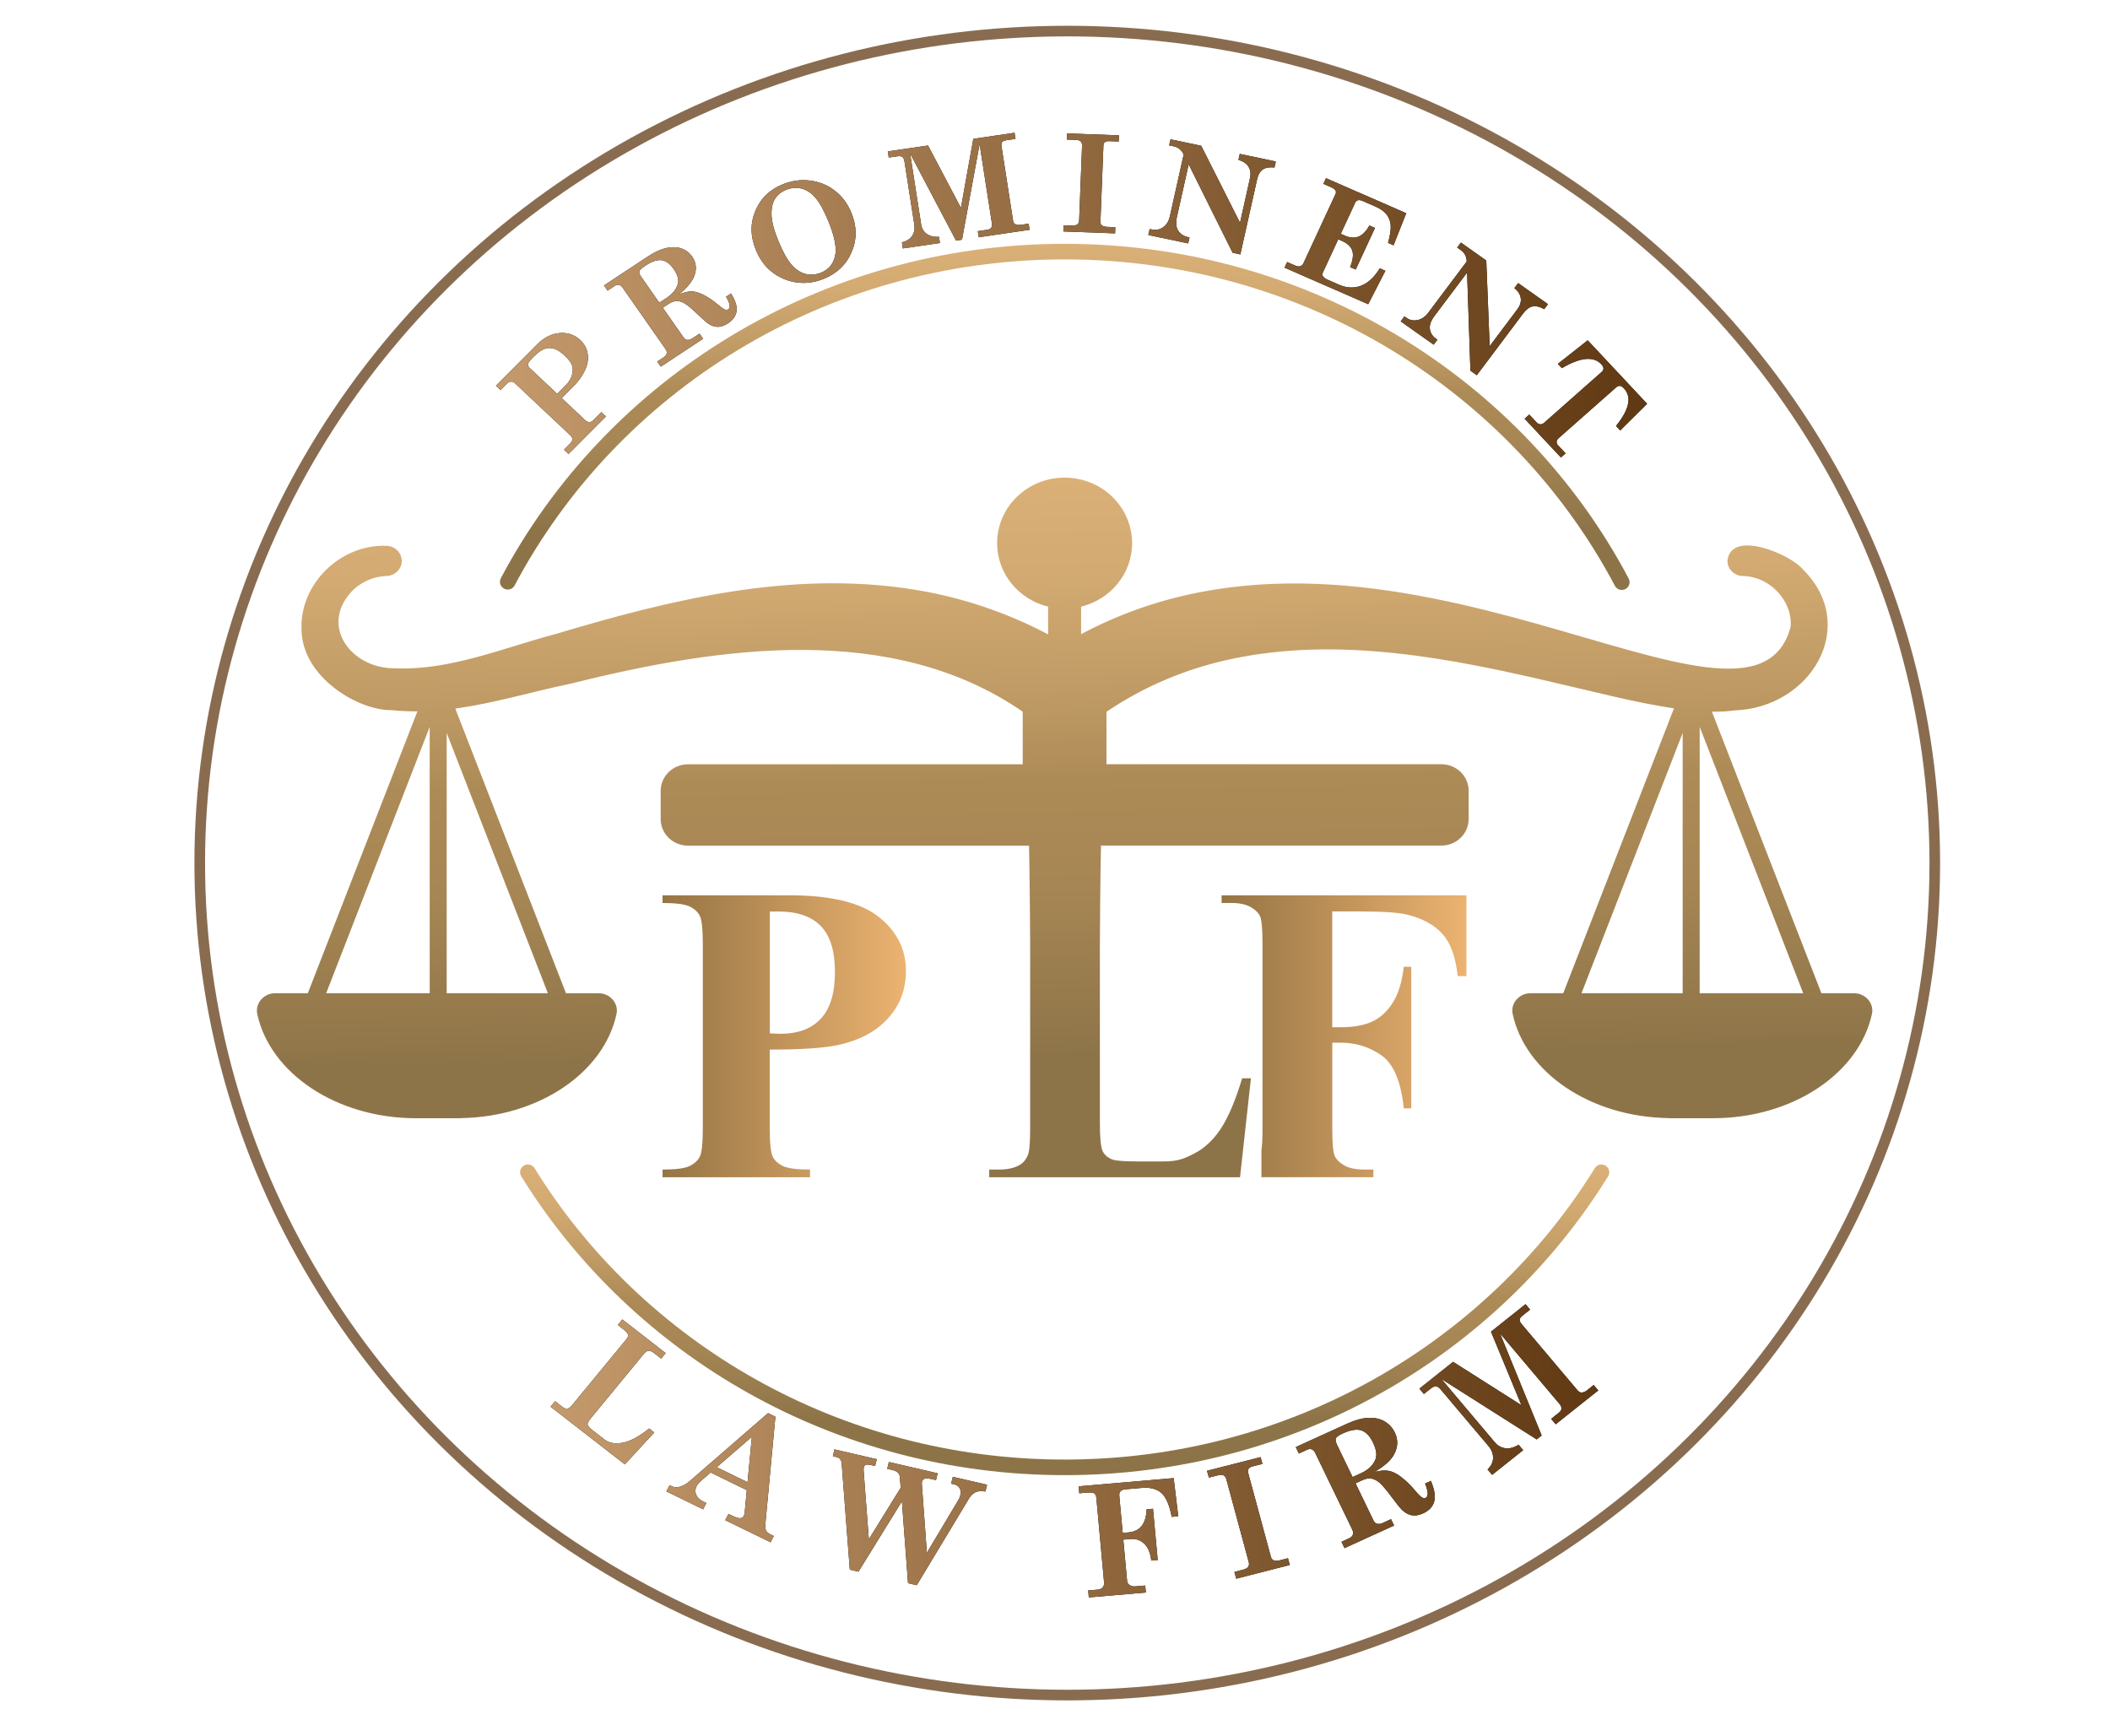 <?xml version="1.0" encoding="utf-8"?>
<!-- Generator: Adobe Illustrator 28.4.1, SVG Export Plug-In . SVG Version: 6.00 Build 0)  -->
<svg version="1.1" id="Layer_1" xmlns="http://www.w3.org/2000/svg" xmlns:xlink="http://www.w3.org/1999/xlink" x="0px" y="0px"
	 viewBox="0 0 595.28 489.72" style="enable-background:new 0 0 595.28 489.72;" xml:space="preserve">
<style type="text/css">
	.st0{display:none;}
	.st1{display:inline;}
	.st2{fill:#00647B;}
	.st3{fill:url(#SVGID_1_);}
	.st4{fill:url(#SVGID_00000050646910566432199640000017597181707654384297_);}
	.st5{fill:url(#SVGID_00000118374069117273146360000013503577066094659212_);}
	
		.st6{fill:none;stroke:url(#SVGID_00000031169389923679455400000007879966178318482309_);stroke-width:4.396;stroke-linecap:round;stroke-linejoin:round;stroke-miterlimit:10;}
	
		.st7{fill:none;stroke:url(#SVGID_00000105421621123108238930000012211542795961285513_);stroke-width:4.396;stroke-linecap:round;stroke-linejoin:round;stroke-miterlimit:10;}
	.st8{fill:url(#SVGID_00000031919756137950850970000007999083210929168055_);}
	.st9{fill:url(#SVGID_00000007426037825169521950000000017260673941441410_);}
	.st10{fill:url(#SVGID_00000033329554360903965130000008577987355451753894_);}
	.st11{fill:url(#SVGID_00000109023901952958288920000008180360779358054833_);}
	.st12{fill:url(#SVGID_00000071529385485880386710000015743634244901184173_);}
	.st13{fill:url(#SVGID_00000015326714237306327500000011385456842458444717_);}
	.st14{fill:url(#SVGID_00000093861440749114109820000005641931454617205162_);}
	.st15{fill:url(#SVGID_00000057854131422529576540000008138180370078542734_);}
	.st16{fill:url(#SVGID_00000029753070010268555690000002333529403690146446_);}
	.st17{fill:url(#SVGID_00000046315434319115782680000014697814750627124121_);}
	.st18{fill:url(#SVGID_00000142144592577503839770000003075214957789479838_);}
	.st19{fill:url(#SVGID_00000090257406150082856620000011543252907890579605_);}
	.st20{fill:url(#SVGID_00000155827188275078181170000010719383964684281222_);}
	.st21{fill:url(#SVGID_00000127018694346171001580000005533310942837672856_);}
	.st22{fill:url(#SVGID_00000094609138354673892210000001887715823810254225_);}
	.st23{fill:url(#SVGID_00000111172424236296156990000006432838456657166484_);}
	.st24{opacity:0.74;fill:none;stroke:#603913;stroke-width:3;stroke-miterlimit:10;}
</style>
<g>
	<g class="st0">
		<g class="st1">
			<path d="M64.13,480.49v14.92c0,2.91,0.18,4.74,0.55,5.5c0.37,0.75,1.02,1.36,1.96,1.81c0.94,0.45,2.66,0.67,5.17,0.67v1.47H43.66
				v-1.47c2.56,0,4.3-0.23,5.21-0.69c0.91-0.46,1.55-1.07,1.92-1.81c0.37-0.74,0.55-2.57,0.55-5.48v-34.92
				c0-2.91-0.18-4.74-0.55-5.5c-0.37-0.75-1.01-1.35-1.94-1.81c-0.93-0.45-2.66-0.67-5.19-0.67v-1.47H67.8
				c7.95,0,13.66,1.38,17.12,4.13c3.46,2.75,5.19,6.19,5.19,10.32c0,3.49-1.12,6.48-3.35,8.97c-2.23,2.49-5.31,4.18-9.23,5.08
				C74.88,480.17,70.42,480.49,64.13,480.49z M64.13,454.14v23.25c0.9,0.05,1.58,0.08,2.04,0.08c3.32,0,5.88-0.96,7.68-2.88
				c1.8-1.92,2.7-4.89,2.7-8.91c0-3.99-0.9-6.92-2.7-8.77c-1.8-1.85-4.48-2.78-8.05-2.78H64.13z"/>
			<path d="M114.87,480.33v15.08c0,2.91,0.18,4.74,0.55,5.5c0.37,0.75,1.01,1.36,1.94,1.81c0.93,0.45,2.66,0.67,5.19,0.67v1.47H94.2
				v-1.47c2.56,0,4.3-0.23,5.21-0.69c0.91-0.46,1.55-1.07,1.92-1.81c0.37-0.74,0.55-2.57,0.55-5.48v-34.92
				c0-2.91-0.18-4.74-0.55-5.5c-0.37-0.75-1.01-1.35-1.94-1.81c-0.93-0.45-2.66-0.67-5.19-0.67v-1.47h25.74
				c6.7,0,11.6,0.45,14.71,1.35c3.11,0.9,5.64,2.56,7.6,4.98c1.96,2.42,2.94,5.26,2.94,8.51c0,3.97-1.47,7.25-4.41,9.84
				c-1.88,1.64-4.51,2.87-7.88,3.69l13.32,18.21c1.74,2.35,2.98,3.82,3.72,4.4c1.12,0.82,2.41,1.27,3.88,1.35v1.47h-17.45
				l-17.85-24.52H114.87z M114.87,453.94v23.57h2.33c3.79,0,6.62-0.34,8.5-1.01c1.88-0.68,3.36-1.89,4.43-3.65
				c1.08-1.76,1.61-4.05,1.61-6.88c0-4.1-0.99-7.13-2.96-9.09c-1.97-1.96-5.15-2.94-9.54-2.94H114.87z"/>
			<path d="M185.39,450.29c8.82-0.32,15.99,2.18,21.51,7.5c5.52,5.32,8.27,11.97,8.27,19.96c0,6.82-2.06,12.83-6.17,18.01
				c-5.45,6.88-13.14,10.32-23.08,10.32c-9.97,0-17.68-3.28-23.12-9.84c-4.3-5.19-6.46-11.33-6.46-18.45c0-7.99,2.8-14.65,8.4-19.98
				C170.33,452.48,177.21,449.97,185.39,450.29z M185.88,452.83c-5.07,0-8.92,2.51-11.56,7.54c-2.15,4.13-3.23,10.05-3.23,17.78
				c0,9.18,1.66,15.97,4.98,20.36c2.32,3.07,5.56,4.6,9.72,4.6c2.81,0,5.15-0.66,7.03-1.98c2.4-1.69,4.26-4.4,5.6-8.11
				c1.33-3.72,2-8.56,2-14.54c0-7.12-0.68-12.44-2.04-15.97c-1.36-3.53-3.1-6.02-5.21-7.48
				C191.06,453.56,188.63,452.83,185.88,452.83z"/>
			<path d="M258.03,486.52l15.03-35.48h22.55v1.47h-1.8c-1.64,0-2.94,0.28-3.92,0.83c-0.68,0.37-1.23,0.99-1.63,1.86
				c-0.3,0.63-0.45,2.29-0.45,4.96v35.47c0,2.75,0.15,4.47,0.45,5.16c0.3,0.69,0.91,1.29,1.84,1.81c0.92,0.52,2.17,0.77,3.72,0.77
				h1.8v1.47h-28.93v-1.47h1.8c1.63,0,2.94-0.28,3.92-0.83c0.68-0.37,1.23-1.01,1.64-1.91c0.3-0.63,0.45-2.3,0.45-5v-39.88
				l-21.24,49.08h-0.98l-21.57-48.73v37.89c0,2.65,0.07,4.27,0.2,4.88c0.35,1.32,1.12,2.4,2.31,3.23c1.19,0.83,3.04,1.25,5.58,1.25
				v1.47h-18.96v-1.47h0.57c1.23,0.03,2.37-0.16,3.43-0.58c1.06-0.41,1.87-0.96,2.41-1.65c0.54-0.69,0.97-1.65,1.27-2.9
				c0.05-0.29,0.08-1.64,0.08-4.05v-34.05c0-2.73-0.15-4.43-0.45-5.1c-0.3-0.68-0.91-1.27-1.84-1.79c-0.93-0.52-2.17-0.77-3.72-0.77
				h-1.76v-1.47h22.63L258.03,486.52z"/>
			<path d="M327.77,503.38v1.47H298.8v-1.47h1.84c1.61,0,2.9-0.28,3.88-0.83c0.71-0.37,1.25-1.01,1.64-1.91
				c0.3-0.63,0.45-2.3,0.45-5v-35.39c0-2.75-0.15-4.47-0.45-5.16c-0.3-0.69-0.91-1.29-1.82-1.81c-0.91-0.52-2.15-0.77-3.7-0.77
				h-1.84v-1.47h28.96v1.47h-1.84c-1.61,0-2.9,0.28-3.88,0.83c-0.71,0.37-1.27,1.01-1.68,1.9c-0.3,0.63-0.45,2.3-0.45,5v35.39
				c0,2.75,0.16,4.47,0.47,5.16c0.31,0.69,0.93,1.29,1.84,1.81c0.91,0.52,2.15,0.77,3.7,0.77H327.77z"/>
			<path d="M350.52,451.04l27.33,33.37v-23.13c0-3.23-0.48-5.41-1.43-6.55c-1.31-1.53-3.5-2.28-6.58-2.22v-1.47h18.3v1.47
				c-2.34,0.29-3.92,0.67-4.72,1.13c-0.8,0.46-1.43,1.22-1.88,2.26c-0.45,1.05-0.68,2.84-0.68,5.38v44.8h-1.39l-37.47-44.8v34.2
				c0,3.1,0.73,5.18,2.19,6.27c1.46,1.08,3.13,1.63,5,1.63h1.31v1.47h-19.65v-1.47c3.05-0.03,5.18-0.63,6.37-1.83
				c1.2-1.19,1.8-3.21,1.8-6.07v-37.97l-1.19-1.43c-1.17-1.43-2.21-2.37-3.11-2.82c-0.9-0.45-2.19-0.7-3.88-0.75v-1.47H350.52z"/>
			<path d="M412.91,454.14v21.9h1.1c3.51,0,6.06-1.07,7.64-3.22c1.58-2.14,2.59-5.3,3.02-9.48h1.55v28.17h-1.55
				c-0.33-3.07-1.01-5.58-2.06-7.54c-1.05-1.96-2.27-3.27-3.66-3.95c-1.39-0.68-3.4-1.01-6.05-1.01v15.16
				c0,2.96,0.13,4.78,0.39,5.44c0.26,0.66,0.74,1.2,1.45,1.63c0.71,0.42,1.85,0.63,3.43,0.63h3.31c5.18,0,9.32-1.16,12.44-3.49
				c3.12-2.33,5.36-5.87,6.72-10.63h1.51l-2.49,17.1h-47.88v-1.47h1.84c1.61,0,2.9-0.28,3.88-0.83c0.71-0.37,1.25-1.01,1.64-1.91
				c0.3-0.63,0.45-2.3,0.45-5v-35.39c0-2.43-0.07-3.93-0.21-4.48c-0.27-0.93-0.78-1.64-1.51-2.14c-1.04-0.74-2.45-1.11-4.25-1.11
				h-1.84v-1.47h46.37v15.91h-1.55c-0.79-3.89-1.9-6.68-3.33-8.37c-1.43-1.69-3.45-2.94-6.07-3.73c-1.52-0.48-4.39-0.71-8.58-0.71
				H412.91z"/>
			<path d="M466.76,451.04l27.33,33.37v-23.13c0-3.23-0.48-5.41-1.43-6.55c-1.31-1.53-3.5-2.28-6.58-2.22v-1.47h18.3v1.47
				c-2.34,0.29-3.92,0.67-4.72,1.13c-0.8,0.46-1.43,1.22-1.88,2.26c-0.45,1.05-0.68,2.84-0.68,5.38v44.8h-1.39l-37.47-44.8v34.2
				c0,3.1,0.73,5.18,2.19,6.27c1.46,1.08,3.13,1.63,5,1.63h1.31v1.47H447.1v-1.47c3.05-0.03,5.18-0.63,6.37-1.83
				c1.2-1.19,1.8-3.21,1.8-6.07v-37.97l-1.19-1.43c-1.17-1.43-2.21-2.37-3.11-2.82c-0.9-0.45-2.19-0.7-3.88-0.75v-1.47H466.76z"/>
			<path d="M559.13,451.04v14.56h-1.47c-0.87-3.36-1.84-5.78-2.9-7.24c-1.06-1.47-2.52-2.64-4.37-3.51
				c-1.04-0.48-2.85-0.71-5.43-0.71h-4.13v41.5c0,2.75,0.16,4.47,0.47,5.16c0.31,0.69,0.93,1.29,1.84,1.81
				c0.91,0.52,2.16,0.77,3.74,0.77h1.84v1.47h-29.01v-1.47h1.84c1.61,0,2.9-0.28,3.88-0.83c0.71-0.37,1.27-1.01,1.68-1.91
				c0.3-0.63,0.45-2.3,0.45-5v-41.5h-4c-3.73,0-6.44,0.77-8.13,2.3c-2.37,2.14-3.87,5.2-4.49,9.17h-1.55v-14.56H559.13z"/>
			<path d="M173.82,554.88l-2.08,18.89h-49.19v-1.47h1.84c1.61,0,2.9-0.28,3.88-0.83c0.71-0.37,1.25-1.01,1.63-1.91
				c0.3-0.63,0.45-2.3,0.45-5v-35.39c0-2.75-0.15-4.47-0.45-5.16c-0.3-0.69-0.91-1.29-1.82-1.81c-0.91-0.52-2.15-0.77-3.7-0.77
				h-1.84v-1.47h29.54v1.47h-2.41c-1.61,0-2.9,0.28-3.88,0.83c-0.71,0.37-1.27,1.01-1.67,1.9c-0.3,0.63-0.45,2.3-0.45,5v34.28
				c0,2.75,0.16,4.5,0.49,5.26c0.33,0.75,0.97,1.32,1.92,1.69c0.68,0.24,2.33,0.36,4.94,0.36h4.62c2.94,0,5.39-0.5,7.35-1.51
				c1.96-1.01,3.66-2.59,5.09-4.76c1.43-2.17,2.78-5.37,4.06-9.6H173.82z"/>
			<path d="M200.71,568.3c-4.66,3.99-8.84,5.99-12.54,5.99c-2.18,0-3.99-0.69-5.43-2.08c-1.44-1.39-2.17-3.13-2.17-5.22
				c0-2.83,1.25-5.38,3.76-7.64c2.51-2.26,7.97-5.27,16.38-9.03v-3.73c0-2.8-0.16-4.57-0.47-5.3c-0.31-0.73-0.91-1.36-1.78-1.9
				c-0.87-0.54-1.85-0.81-2.94-0.81c-1.77,0-3.23,0.38-4.37,1.15c-0.71,0.48-1.06,1.03-1.06,1.67c0,0.56,0.38,1.24,1.14,2.06
				c1.04,1.14,1.55,2.24,1.55,3.29c0,1.3-0.5,2.4-1.49,3.31c-0.99,0.91-2.29,1.37-3.9,1.37c-1.72,0-3.15-0.5-4.31-1.51
				c-1.16-1.01-1.74-2.18-1.74-3.53c0-1.91,0.78-3.72,2.33-5.46c1.55-1.73,3.72-3.06,6.5-3.99c2.78-0.93,5.66-1.39,8.66-1.39
				c3.62,0,6.49,0.75,8.6,2.24c2.11,1.5,3.48,3.12,4.11,4.86c0.38,1.11,0.57,3.66,0.57,7.66v14.4c0,1.69,0.07,2.76,0.2,3.19
				c0.14,0.44,0.34,0.76,0.61,0.97c0.27,0.21,0.59,0.32,0.94,0.32c0.71,0,1.43-0.49,2.17-1.47l1.22,0.95
				c-1.36,1.96-2.77,3.38-4.23,4.27c-1.46,0.89-3.11,1.33-4.96,1.33c-2.18,0-3.88-0.5-5.11-1.49
				C201.73,571.81,200.98,570.31,200.71,568.3z M200.71,565.4v-12.42c-3.3,1.88-5.75,3.89-7.35,6.03c-1.06,1.43-1.59,2.87-1.59,4.33
				c0,1.22,0.45,2.29,1.35,3.21c0.68,0.71,1.63,1.07,2.86,1.07C197.33,567.62,198.91,566.88,200.71,565.4z"/>
			<path d="M259.34,574.88l-10.46-27.22l-10.25,27.22h-2.13l-10.17-26.9c-1.53-4.1-2.82-6.77-3.88-8.02
				c-0.68-0.85-1.72-1.46-3.11-1.83v-1.47h19.28v1.47c-1.31,0-2.21,0.19-2.7,0.56c-0.49,0.37-0.74,0.79-0.74,1.27
				c0,0.45,0.44,1.8,1.31,4.05l5.6,14.48l5.39-14.48l-0.41-0.95c-0.82-1.98-1.53-3.25-2.14-3.79c-0.61-0.54-1.56-0.92-2.84-1.13
				v-1.47h19.57v1.47c-1.53,0.08-2.49,0.29-2.9,0.62c-0.41,0.33-0.61,0.8-0.61,1.41c0,0.58,0.39,1.86,1.19,3.85l5.39,14.48
				l4.9-13.33c0.71-1.91,1.06-3.2,1.06-3.89c0-1.03-0.26-1.79-0.78-2.26c-0.52-0.48-1.52-0.77-3.02-0.87v-1.47h11.32v1.47
				c-1.25,0.16-2.25,0.59-2.98,1.29c-0.74,0.7-1.69,2.69-2.86,5.97l-10.7,29.48H259.34z"/>
			<path d="M322.99,523.06v22.1h1.59c2.45,0,4.45-0.36,6.01-1.07c1.55-0.71,2.87-1.92,3.94-3.61c1.08-1.69,1.78-3.98,2.1-6.86h1.43
				v27.02h-1.43c-0.52-5.1-1.93-8.47-4.23-10.1c-2.3-1.63-4.91-2.44-7.82-2.44h-1.59v16.47c0,2.75,0.16,4.47,0.47,5.16
				c0.31,0.69,0.92,1.29,1.84,1.81c0.91,0.52,2.15,0.77,3.7,0.77h1.84v1.47h-28.97v-1.47h1.84c1.61,0,2.9-0.28,3.88-0.83
				c0.71-0.37,1.25-1.01,1.64-1.91c0.3-0.63,0.45-2.3,0.45-5v-35.39c0-2.75-0.15-4.47-0.45-5.16c-0.3-0.69-0.91-1.29-1.82-1.81
				c-0.91-0.52-2.15-0.77-3.7-0.77h-1.84v-1.47h46.74v15.44h-1.67c-0.38-3.62-1.36-6.31-2.92-8.05c-1.57-1.74-3.83-2.98-6.8-3.69
				c-1.63-0.4-4.66-0.6-9.07-0.6H322.99z"/>
			<path d="M368.83,536.67v29.4c0,2.62,0.31,4.29,0.94,5.02c0.63,0.73,1.85,1.14,3.68,1.25v1.43h-20.63v-1.43
				c1.69-0.05,2.94-0.53,3.76-1.43c0.54-0.61,0.82-2.22,0.82-4.84v-21.67c0-2.62-0.31-4.29-0.94-5.02
				c-0.63-0.73-1.84-1.14-3.64-1.25v-1.47H368.83z M363.11,518.7c1.77,0,3.27,0.6,4.49,1.81c1.23,1.2,1.84,2.65,1.84,4.35
				s-0.62,3.13-1.86,4.32c-1.24,1.19-2.73,1.79-4.47,1.79c-1.74,0-3.23-0.6-4.45-1.79c-1.23-1.19-1.84-2.63-1.84-4.32
				s0.61-3.14,1.84-4.35C359.88,519.3,361.36,518.7,363.11,518.7z"/>
			<path d="M393.01,536.67v8.41c2.53-3.83,4.75-6.38,6.66-7.64c1.91-1.26,3.75-1.89,5.52-1.89c1.52,0,2.74,0.46,3.66,1.37
				c0.91,0.91,1.37,2.2,1.37,3.87c0,1.77-0.44,3.15-1.33,4.13c-0.89,0.98-1.96,1.47-3.21,1.47c-1.44,0-2.7-0.45-3.76-1.35
				c-1.06-0.9-1.69-1.4-1.88-1.51c-0.27-0.16-0.59-0.24-0.94-0.24c-0.79,0-1.54,0.29-2.25,0.87c-1.12,0.9-1.96,2.18-2.53,3.85
				c-0.87,2.57-1.31,5.4-1.31,8.49v8.53l0.04,2.22c0,1.51,0.1,2.47,0.29,2.9c0.33,0.71,0.81,1.24,1.45,1.57
				c0.64,0.33,1.72,0.54,3.25,0.62v1.43h-20.63v-1.43c1.66-0.13,2.79-0.58,3.37-1.33c0.59-0.75,0.88-2.74,0.88-5.97v-20.51
				c0-2.12-0.11-3.46-0.33-4.05c-0.27-0.74-0.67-1.28-1.19-1.63s-1.43-0.58-2.74-0.71v-1.47H393.01z"/>
			<path d="M430.15,536.67v4.88c2.1-2.22,4.04-3.78,5.82-4.66c1.78-0.89,3.74-1.33,5.86-1.33c2.45,0,4.51,0.56,6.17,1.67
				c1.66,1.11,2.94,2.81,3.84,5.08c2.18-2.38,4.27-4.1,6.27-5.16c2-1.06,4.09-1.59,6.27-1.59c2.64,0,4.75,0.59,6.31,1.77
				c1.57,1.18,2.66,2.67,3.27,4.48c0.61,1.81,0.92,4.7,0.92,8.67v15.2c0,2.86,0.27,4.63,0.8,5.32c0.53,0.69,1.64,1.14,3.33,1.35
				v1.43h-19.73v-1.43c1.55-0.13,2.7-0.71,3.43-1.75c0.49-0.71,0.74-2.35,0.74-4.92v-15.95c0-3.31-0.14-5.41-0.41-6.31
				c-0.27-0.9-0.7-1.57-1.29-2c-0.59-0.44-1.27-0.65-2.06-0.65c-1.17,0-2.36,0.42-3.55,1.25c-1.2,0.83-2.41,2.08-3.64,3.75v19.92
				c0,2.67,0.23,4.35,0.69,5.04c0.63,0.98,1.82,1.52,3.6,1.63v1.43h-19.77v-1.43c1.06-0.05,1.9-0.31,2.51-0.78
				c0.61-0.46,1.02-1.02,1.23-1.67c0.21-0.65,0.31-2.05,0.31-4.23v-15.95c0-3.36-0.14-5.46-0.41-6.31
				c-0.27-0.84-0.73-1.51-1.37-1.98c-0.64-0.48-1.33-0.71-2.06-0.71c-1.09,0-2.08,0.28-2.98,0.83c-1.28,0.82-2.64,2.22-4.09,4.21
				v19.92c0,2.62,0.27,4.35,0.8,5.18c0.53,0.83,1.64,1.33,3.33,1.49v1.43h-19.69v-1.43c1.61-0.16,2.75-0.66,3.43-1.51
				c0.46-0.58,0.7-2.3,0.7-5.16v-20.95c0-2.8-0.27-4.55-0.8-5.24c-0.53-0.69-1.64-1.14-3.33-1.35v-1.47H430.15z"/>
		</g>
		<g class="st1">
			<path class="st2" d="M64.13,480.49v14.92c0,2.91,0.18,4.74,0.55,5.5c0.37,0.75,1.02,1.36,1.96,1.81
				c0.94,0.45,2.66,0.67,5.17,0.67v1.47H43.66v-1.47c2.56,0,4.3-0.23,5.21-0.69c0.91-0.46,1.55-1.07,1.92-1.81
				c0.37-0.74,0.55-2.57,0.55-5.48v-34.92c0-2.91-0.18-4.74-0.55-5.5c-0.37-0.75-1.01-1.35-1.94-1.81
				c-0.93-0.45-2.66-0.67-5.19-0.67v-1.47H67.8c7.95,0,13.66,1.38,17.12,4.13c3.46,2.75,5.19,6.19,5.19,10.32
				c0,3.49-1.12,6.48-3.35,8.97c-2.23,2.49-5.31,4.18-9.23,5.08C74.88,480.17,70.42,480.49,64.13,480.49z M64.13,454.14v23.25
				c0.9,0.05,1.58,0.08,2.04,0.08c3.32,0,5.88-0.96,7.68-2.88c1.8-1.92,2.7-4.89,2.7-8.91c0-3.99-0.9-6.92-2.7-8.77
				c-1.8-1.85-4.48-2.78-8.05-2.78H64.13z"/>
			<path class="st2" d="M114.87,480.33v15.08c0,2.91,0.18,4.74,0.55,5.5c0.37,0.75,1.01,1.36,1.94,1.81
				c0.93,0.45,2.66,0.67,5.19,0.67v1.47H94.2v-1.47c2.56,0,4.3-0.23,5.21-0.69c0.91-0.46,1.55-1.07,1.92-1.81
				c0.37-0.74,0.55-2.57,0.55-5.48v-34.92c0-2.91-0.18-4.74-0.55-5.5c-0.37-0.75-1.01-1.35-1.94-1.81
				c-0.93-0.45-2.66-0.67-5.19-0.67v-1.47h25.74c6.7,0,11.6,0.45,14.71,1.35c3.11,0.9,5.64,2.56,7.6,4.98
				c1.96,2.42,2.94,5.26,2.94,8.51c0,3.97-1.47,7.25-4.41,9.84c-1.88,1.64-4.51,2.87-7.88,3.69l13.32,18.21
				c1.74,2.35,2.98,3.82,3.72,4.4c1.12,0.82,2.41,1.27,3.88,1.35v1.47h-17.45l-17.85-24.52H114.87z M114.87,453.94v23.57h2.33
				c3.79,0,6.62-0.34,8.5-1.01c1.88-0.68,3.36-1.89,4.43-3.65c1.08-1.76,1.61-4.05,1.61-6.88c0-4.1-0.99-7.13-2.96-9.09
				c-1.97-1.96-5.15-2.94-9.54-2.94H114.87z"/>
			<path class="st2" d="M185.39,450.29c8.82-0.32,15.99,2.18,21.51,7.5c5.52,5.32,8.27,11.97,8.27,19.96
				c0,6.82-2.06,12.83-6.17,18.01c-5.45,6.88-13.14,10.32-23.08,10.32c-9.97,0-17.68-3.28-23.12-9.84
				c-4.3-5.19-6.46-11.33-6.46-18.45c0-7.99,2.8-14.65,8.4-19.98C170.33,452.48,177.21,449.97,185.39,450.29z M185.88,452.83
				c-5.07,0-8.92,2.51-11.56,7.54c-2.15,4.13-3.23,10.05-3.23,17.78c0,9.18,1.66,15.97,4.98,20.36c2.32,3.07,5.56,4.6,9.72,4.6
				c2.81,0,5.15-0.66,7.03-1.98c2.4-1.69,4.26-4.4,5.6-8.11c1.33-3.72,2-8.56,2-14.54c0-7.12-0.68-12.44-2.04-15.97
				c-1.36-3.53-3.1-6.02-5.21-7.48C191.06,453.56,188.63,452.83,185.88,452.83z"/>
			<path class="st2" d="M258.03,486.52l15.03-35.48h22.55v1.47h-1.8c-1.64,0-2.94,0.28-3.92,0.83c-0.68,0.37-1.23,0.99-1.63,1.86
				c-0.3,0.63-0.45,2.29-0.45,4.96v35.47c0,2.75,0.15,4.47,0.45,5.16c0.3,0.69,0.91,1.29,1.84,1.81c0.92,0.52,2.17,0.77,3.72,0.77
				h1.8v1.47h-28.93v-1.47h1.8c1.63,0,2.94-0.28,3.92-0.83c0.68-0.37,1.23-1.01,1.64-1.91c0.3-0.63,0.45-2.3,0.45-5v-39.88
				l-21.24,49.08h-0.98l-21.57-48.73v37.89c0,2.65,0.07,4.27,0.2,4.88c0.35,1.32,1.12,2.4,2.31,3.23c1.19,0.83,3.04,1.25,5.58,1.25
				v1.47h-18.96v-1.47h0.57c1.23,0.03,2.37-0.16,3.43-0.58c1.06-0.41,1.87-0.96,2.41-1.65c0.54-0.69,0.97-1.65,1.27-2.9
				c0.05-0.29,0.08-1.64,0.08-4.05v-34.05c0-2.73-0.15-4.43-0.45-5.1c-0.3-0.68-0.91-1.27-1.84-1.79c-0.93-0.52-2.17-0.77-3.72-0.77
				h-1.76v-1.47h22.63L258.03,486.52z"/>
			<path class="st2" d="M327.77,503.38v1.47H298.8v-1.47h1.84c1.61,0,2.9-0.28,3.88-0.83c0.71-0.37,1.25-1.01,1.64-1.91
				c0.3-0.63,0.45-2.3,0.45-5v-35.39c0-2.75-0.15-4.47-0.45-5.16c-0.3-0.69-0.91-1.29-1.82-1.81c-0.91-0.52-2.15-0.77-3.7-0.77
				h-1.84v-1.47h28.96v1.47h-1.84c-1.61,0-2.9,0.28-3.88,0.83c-0.71,0.37-1.27,1.01-1.68,1.9c-0.3,0.63-0.45,2.3-0.45,5v35.39
				c0,2.75,0.16,4.47,0.47,5.16c0.31,0.69,0.93,1.29,1.84,1.81c0.91,0.52,2.15,0.77,3.7,0.77H327.77z"/>
			<path class="st2" d="M350.52,451.04l27.33,33.37v-23.13c0-3.23-0.48-5.41-1.43-6.55c-1.31-1.53-3.5-2.28-6.58-2.22v-1.47h18.3
				v1.47c-2.34,0.29-3.92,0.67-4.72,1.13c-0.8,0.46-1.43,1.22-1.88,2.26c-0.45,1.05-0.68,2.84-0.68,5.38v44.8h-1.39l-37.47-44.8
				v34.2c0,3.1,0.73,5.18,2.19,6.27c1.46,1.08,3.13,1.63,5,1.63h1.31v1.47h-19.65v-1.47c3.05-0.03,5.18-0.63,6.37-1.83
				c1.2-1.19,1.8-3.21,1.8-6.07v-37.97l-1.19-1.43c-1.17-1.43-2.21-2.37-3.11-2.82c-0.9-0.45-2.19-0.7-3.88-0.75v-1.47H350.52z"/>
			<path class="st2" d="M412.91,454.14v21.9h1.1c3.51,0,6.06-1.07,7.64-3.22c1.58-2.14,2.59-5.3,3.02-9.48h1.55v28.17h-1.55
				c-0.33-3.07-1.01-5.58-2.06-7.54c-1.05-1.96-2.27-3.27-3.66-3.95c-1.39-0.68-3.4-1.01-6.05-1.01v15.16
				c0,2.96,0.13,4.78,0.39,5.44c0.26,0.66,0.74,1.2,1.45,1.63c0.71,0.42,1.85,0.63,3.43,0.63h3.31c5.18,0,9.32-1.16,12.44-3.49
				c3.12-2.33,5.36-5.87,6.72-10.63h1.51l-2.49,17.1h-47.88v-1.47h1.84c1.61,0,2.9-0.28,3.88-0.83c0.71-0.37,1.25-1.01,1.64-1.91
				c0.3-0.63,0.45-2.3,0.45-5v-35.39c0-2.43-0.07-3.93-0.21-4.48c-0.27-0.93-0.78-1.64-1.51-2.14c-1.04-0.74-2.45-1.11-4.25-1.11
				h-1.84v-1.47h46.37v15.91h-1.55c-0.79-3.89-1.9-6.68-3.33-8.37c-1.43-1.69-3.45-2.94-6.07-3.73c-1.52-0.48-4.39-0.71-8.58-0.71
				H412.91z"/>
			<path class="st2" d="M466.76,451.04l27.33,33.37v-23.13c0-3.23-0.48-5.41-1.43-6.55c-1.31-1.53-3.5-2.28-6.58-2.22v-1.47h18.3
				v1.47c-2.34,0.29-3.92,0.67-4.72,1.13c-0.8,0.46-1.43,1.22-1.88,2.26c-0.45,1.05-0.68,2.84-0.68,5.38v44.8h-1.39l-37.47-44.8
				v34.2c0,3.1,0.73,5.18,2.19,6.27c1.46,1.08,3.13,1.63,5,1.63h1.31v1.47H447.1v-1.47c3.05-0.03,5.18-0.63,6.37-1.83
				c1.2-1.19,1.8-3.21,1.8-6.07v-37.97l-1.19-1.43c-1.17-1.43-2.21-2.37-3.11-2.82c-0.9-0.45-2.19-0.7-3.88-0.75v-1.47H466.76z"/>
			<path class="st2" d="M559.13,451.04v14.56h-1.47c-0.87-3.36-1.84-5.78-2.9-7.24c-1.06-1.47-2.52-2.64-4.37-3.51
				c-1.04-0.48-2.85-0.71-5.43-0.71h-4.13v41.5c0,2.75,0.16,4.47,0.47,5.16c0.31,0.69,0.93,1.29,1.84,1.81
				c0.91,0.52,2.16,0.77,3.74,0.77h1.84v1.47h-29.01v-1.47h1.84c1.61,0,2.9-0.28,3.88-0.83c0.71-0.37,1.27-1.01,1.68-1.91
				c0.3-0.63,0.45-2.3,0.45-5v-41.5h-4c-3.73,0-6.44,0.77-8.13,2.3c-2.37,2.14-3.87,5.2-4.49,9.17h-1.55v-14.56H559.13z"/>
			<path class="st2" d="M173.82,554.88l-2.08,18.89h-49.19v-1.47h1.84c1.61,0,2.9-0.28,3.88-0.83c0.71-0.37,1.25-1.01,1.63-1.91
				c0.3-0.63,0.45-2.3,0.45-5v-35.39c0-2.75-0.15-4.47-0.45-5.16c-0.3-0.69-0.91-1.29-1.82-1.81c-0.91-0.52-2.15-0.77-3.7-0.77
				h-1.84v-1.47h29.54v1.47h-2.41c-1.61,0-2.9,0.28-3.88,0.83c-0.71,0.37-1.27,1.01-1.67,1.9c-0.3,0.63-0.45,2.3-0.45,5v34.28
				c0,2.75,0.16,4.5,0.49,5.26c0.33,0.75,0.97,1.32,1.92,1.69c0.68,0.24,2.33,0.36,4.94,0.36h4.62c2.94,0,5.39-0.5,7.35-1.51
				c1.96-1.01,3.66-2.59,5.09-4.76c1.43-2.17,2.78-5.37,4.06-9.6H173.82z"/>
			<path class="st2" d="M200.71,568.3c-4.66,3.99-8.84,5.99-12.54,5.99c-2.18,0-3.99-0.69-5.43-2.08c-1.44-1.39-2.17-3.13-2.17-5.22
				c0-2.83,1.25-5.38,3.76-7.64c2.51-2.26,7.97-5.27,16.38-9.03v-3.73c0-2.8-0.16-4.57-0.47-5.3c-0.31-0.73-0.91-1.36-1.78-1.9
				c-0.87-0.54-1.85-0.81-2.94-0.81c-1.77,0-3.23,0.38-4.37,1.15c-0.71,0.48-1.06,1.03-1.06,1.67c0,0.56,0.38,1.24,1.14,2.06
				c1.04,1.14,1.55,2.24,1.55,3.29c0,1.3-0.5,2.4-1.49,3.31c-0.99,0.91-2.29,1.37-3.9,1.37c-1.72,0-3.15-0.5-4.31-1.51
				c-1.16-1.01-1.74-2.18-1.74-3.53c0-1.91,0.78-3.72,2.33-5.46c1.55-1.73,3.72-3.06,6.5-3.99c2.78-0.93,5.66-1.39,8.66-1.39
				c3.62,0,6.49,0.75,8.6,2.24c2.11,1.5,3.48,3.12,4.11,4.86c0.38,1.11,0.57,3.66,0.57,7.66v14.4c0,1.69,0.07,2.76,0.2,3.19
				c0.14,0.44,0.34,0.76,0.61,0.97c0.27,0.21,0.59,0.32,0.94,0.32c0.71,0,1.43-0.49,2.17-1.47l1.22,0.95
				c-1.36,1.96-2.77,3.38-4.23,4.27c-1.46,0.89-3.11,1.33-4.96,1.33c-2.18,0-3.88-0.5-5.11-1.49
				C201.73,571.81,200.98,570.31,200.71,568.3z M200.71,565.4v-12.42c-3.3,1.88-5.75,3.89-7.35,6.03c-1.06,1.43-1.59,2.87-1.59,4.33
				c0,1.22,0.45,2.29,1.35,3.21c0.68,0.71,1.63,1.07,2.86,1.07C197.33,567.62,198.91,566.88,200.71,565.4z"/>
			<path class="st2" d="M259.34,574.88l-10.46-27.22l-10.25,27.22h-2.13l-10.17-26.9c-1.53-4.1-2.82-6.77-3.88-8.02
				c-0.68-0.85-1.72-1.46-3.11-1.83v-1.47h19.28v1.47c-1.31,0-2.21,0.19-2.7,0.56c-0.49,0.37-0.74,0.79-0.74,1.27
				c0,0.45,0.44,1.8,1.31,4.05l5.6,14.48l5.39-14.48l-0.41-0.95c-0.82-1.98-1.53-3.25-2.14-3.79c-0.61-0.54-1.56-0.92-2.84-1.13
				v-1.47h19.57v1.47c-1.53,0.08-2.49,0.29-2.9,0.62c-0.41,0.33-0.61,0.8-0.61,1.41c0,0.58,0.39,1.86,1.19,3.85l5.39,14.48
				l4.9-13.33c0.71-1.91,1.06-3.2,1.06-3.89c0-1.03-0.26-1.79-0.78-2.26c-0.52-0.48-1.52-0.77-3.02-0.87v-1.47h11.32v1.47
				c-1.25,0.16-2.25,0.59-2.98,1.29c-0.74,0.7-1.69,2.69-2.86,5.97l-10.7,29.48H259.34z"/>
			<path class="st2" d="M322.99,523.06v22.1h1.59c2.45,0,4.45-0.36,6.01-1.07c1.55-0.71,2.87-1.92,3.94-3.61
				c1.08-1.69,1.78-3.98,2.1-6.86h1.43v27.02h-1.43c-0.52-5.1-1.93-8.47-4.23-10.1c-2.3-1.63-4.91-2.44-7.82-2.44h-1.59v16.47
				c0,2.75,0.16,4.47,0.47,5.16c0.31,0.69,0.92,1.29,1.84,1.81c0.91,0.52,2.15,0.77,3.7,0.77h1.84v1.47h-28.97v-1.47h1.84
				c1.61,0,2.9-0.28,3.88-0.83c0.71-0.37,1.25-1.01,1.64-1.91c0.3-0.63,0.45-2.3,0.45-5v-35.39c0-2.75-0.15-4.47-0.45-5.16
				c-0.3-0.69-0.91-1.29-1.82-1.81c-0.91-0.52-2.15-0.77-3.7-0.77h-1.84v-1.47h46.74v15.44h-1.67c-0.38-3.62-1.36-6.31-2.92-8.05
				c-1.57-1.74-3.83-2.98-6.8-3.69c-1.63-0.4-4.66-0.6-9.07-0.6H322.99z"/>
			<path class="st2" d="M368.83,536.67v29.4c0,2.62,0.31,4.29,0.94,5.02c0.63,0.73,1.85,1.14,3.68,1.25v1.43h-20.63v-1.43
				c1.69-0.05,2.94-0.53,3.76-1.43c0.54-0.61,0.82-2.22,0.82-4.84v-21.67c0-2.62-0.31-4.29-0.94-5.02
				c-0.63-0.73-1.84-1.14-3.64-1.25v-1.47H368.83z M363.11,518.7c1.77,0,3.27,0.6,4.49,1.81c1.23,1.2,1.84,2.65,1.84,4.35
				s-0.62,3.13-1.86,4.32c-1.24,1.19-2.73,1.79-4.47,1.79c-1.74,0-3.23-0.6-4.45-1.79c-1.23-1.19-1.84-2.63-1.84-4.32
				s0.61-3.14,1.84-4.35C359.88,519.3,361.36,518.7,363.11,518.7z"/>
			<path class="st2" d="M393.01,536.67v8.41c2.53-3.83,4.75-6.38,6.66-7.64c1.91-1.26,3.75-1.89,5.52-1.89
				c1.52,0,2.74,0.46,3.66,1.37c0.91,0.91,1.37,2.2,1.37,3.87c0,1.77-0.44,3.15-1.33,4.13c-0.89,0.98-1.96,1.47-3.21,1.47
				c-1.44,0-2.7-0.45-3.76-1.35c-1.06-0.9-1.69-1.4-1.88-1.51c-0.27-0.16-0.59-0.24-0.94-0.24c-0.79,0-1.54,0.29-2.25,0.87
				c-1.12,0.9-1.96,2.18-2.53,3.85c-0.87,2.57-1.31,5.4-1.31,8.49v8.53l0.04,2.22c0,1.51,0.1,2.47,0.29,2.9
				c0.33,0.71,0.81,1.24,1.45,1.57c0.64,0.33,1.72,0.54,3.25,0.62v1.43h-20.63v-1.43c1.66-0.13,2.79-0.58,3.37-1.33
				c0.59-0.75,0.88-2.74,0.88-5.97v-20.51c0-2.12-0.11-3.46-0.33-4.05c-0.27-0.74-0.67-1.28-1.19-1.63s-1.43-0.58-2.74-0.71v-1.47
				H393.01z"/>
			<path class="st2" d="M430.15,536.67v4.88c2.1-2.22,4.04-3.78,5.82-4.66c1.78-0.89,3.74-1.33,5.86-1.33
				c2.45,0,4.51,0.56,6.17,1.67c1.66,1.11,2.94,2.81,3.84,5.08c2.18-2.38,4.27-4.1,6.27-5.16c2-1.06,4.09-1.59,6.27-1.59
				c2.64,0,4.75,0.59,6.31,1.77c1.57,1.18,2.66,2.67,3.27,4.48c0.61,1.81,0.92,4.7,0.92,8.67v15.2c0,2.86,0.27,4.63,0.8,5.32
				c0.53,0.69,1.64,1.14,3.33,1.35v1.43h-19.73v-1.43c1.55-0.13,2.7-0.71,3.43-1.75c0.49-0.71,0.74-2.35,0.74-4.92v-15.95
				c0-3.31-0.14-5.41-0.41-6.31c-0.27-0.9-0.7-1.57-1.29-2c-0.59-0.44-1.27-0.65-2.06-0.65c-1.17,0-2.36,0.42-3.55,1.25
				c-1.2,0.83-2.41,2.08-3.64,3.75v19.92c0,2.67,0.23,4.35,0.69,5.04c0.63,0.98,1.82,1.52,3.6,1.63v1.43h-19.77v-1.43
				c1.06-0.05,1.9-0.31,2.51-0.78c0.61-0.46,1.02-1.02,1.23-1.67c0.21-0.65,0.31-2.05,0.31-4.23v-15.95c0-3.36-0.14-5.46-0.41-6.31
				c-0.27-0.84-0.73-1.51-1.37-1.98c-0.64-0.48-1.33-0.71-2.06-0.71c-1.09,0-2.08,0.28-2.98,0.83c-1.28,0.82-2.64,2.22-4.09,4.21
				v19.92c0,2.62,0.27,4.35,0.8,5.18c0.53,0.83,1.64,1.33,3.33,1.49v1.43h-19.69v-1.43c1.61-0.16,2.75-0.66,3.43-1.51
				c0.46-0.58,0.7-2.3,0.7-5.16v-20.95c0-2.8-0.27-4.55-0.8-5.24c-0.53-0.69-1.64-1.14-3.33-1.35v-1.47H430.15z"/>
		</g>
	</g>
	<g>
		<linearGradient id="SVGID_1_" gradientUnits="userSpaceOnUse" x1="186.931" y1="292.373" x2="255.605" y2="292.373">
			<stop  offset="0" style="stop-color:#957444"/>
			<stop  offset="1" style="stop-color:#ECB371"/>
		</linearGradient>
		<path class="st3" d="M247.93,258.7c-5.12-4.07-13.55-6.1-25.31-6.1h-35.7v2.17c3.74,0,6.3,0.34,7.67,1
			c1.37,0.67,2.33,1.56,2.87,2.67c0.54,1.12,0.82,3.82,0.82,8.13v51.62c0,4.3-0.27,7-0.82,8.09c-0.55,1.1-1.49,1.99-2.84,2.67
			c-1.35,0.69-3.92,1.03-7.7,1.03v2.17h41.61v-2.17c-3.7,0-6.25-0.33-7.64-1c-1.39-0.66-2.36-1.55-2.9-2.67
			c-0.55-1.11-0.82-3.82-0.82-8.12v-22.06c9.3,0,15.9-0.47,19.81-1.41c5.8-1.33,10.35-3.83,13.65-7.51c3.3-3.68,4.95-8.1,4.95-13.26
			C255.6,267.86,253.05,262.77,247.93,258.7z M231.57,287.42c-2.66,2.84-6.44,4.25-11.36,4.25c-0.69,0-1.69-0.04-3.02-0.12v-34.38
			h2.48c5.27,0,9.24,1.37,11.9,4.11c2.66,2.74,3.99,7.06,3.99,12.96C235.56,280.19,234.22,284.58,231.57,287.42z"/>
		
			<linearGradient id="SVGID_00000112612541851804102670000005788559521950758277_" gradientUnits="userSpaceOnUse" x1="344.636" y1="292.375" x2="413.725" y2="292.375">
			<stop  offset="0" style="stop-color:#957444"/>
			<stop  offset="1" style="stop-color:#ECB371"/>
		</linearGradient>
		<path style="fill:url(#SVGID_00000112612541851804102670000005788559521950758277_);" d="M344.64,252.6v2.16h2.72
			c2.29,0,4.11,0.39,5.46,1.15c1.35,0.76,2.25,1.65,2.69,2.67c0.44,1.02,0.67,3.56,0.67,7.63v52.32c0,2.7-0.1,4.7-0.3,5.99v7.62
			h31.59v-2.17h-2.72c-2.29,0-4.12-0.38-5.46-1.14c-1.35-0.76-2.26-1.65-2.72-2.67c-0.47-1.02-0.7-3.55-0.7-7.63v-24.35h2.35
			c4.31,0,8.16,1.21,11.56,3.61c3.4,2.41,5.49,7.38,6.26,14.93h2.11v-39.96h-2.11c-0.49,4.27-1.52,7.65-3.11,10.15
			c-1.59,2.5-3.54,4.29-5.84,5.34c-2.29,1.05-5.26,1.58-8.88,1.58h-2.35v-32.68h7.6c6.53,0,11,0.3,13.42,0.88
			c4.39,1.06,7.74,2.88,10.06,5.46c2.31,2.58,3.76,6.55,4.31,11.91h2.47V252.6H344.64z"/>
		<g>
			
				<linearGradient id="SVGID_00000101813511098836491990000013956701757080295599_" gradientUnits="userSpaceOnUse" x1="298.109" y1="134.796" x2="301.092" y2="332.882">
				<stop  offset="0" style="stop-color:#DAB077"/>
				<stop  offset="0.136" style="stop-color:#D2AA72"/>
				<stop  offset="0.31" style="stop-color:#BF9A64"/>
				<stop  offset="0.43" style="stop-color:#AD8B57"/>
				<stop  offset="0.582" style="stop-color:#A68654"/>
				<stop  offset="0.776" style="stop-color:#93784B"/>
				<stop  offset="0.823" style="stop-color:#8D7448"/>
			</linearGradient>
			<path style="fill:url(#SVGID_00000101813511098836491990000013956701757080295599_);" d="M523.06,280.23h-9.22
				c-0.01-0.03-0.01-0.05-0.01-0.08l-30.86-79.36c2.27,0.03,4.41-0.07,6.35-0.36c21.47-0.67,35.48-23.77,19.28-39.83
				c-3.52-4.24-20.19-11.3-21.24-2.47c-0.07,2.34,1.83,4.3,4.25,4.38c7.73,0.07,14.25,7.12,13.55,14.44
				c-11.41,41.64-112.53-44.78-200.16,1.98v-7.77c8.27-2.02,14.39-9.26,14.39-17.91c0-10.21-8.52-18.49-19.04-18.49
				c-10.51,0-19.04,8.28-19.04,18.49c0,8.65,6.13,15.89,14.39,17.91v7.82c-11.99-6.33-25.08-10.68-38.34-12.71
				c-34.31-5.4-68.17,2.93-100.2,12.49c-15.01,3.97-30.28,10.51-45.77,9.79c-11.95,0.17-21.26-11.57-12.37-21.46
				c2.5-2.75,6.18-4.46,10.07-4.58c2.29-0.08,4.18-1.87,4.25-4.13c0.07-2.34-1.83-4.3-4.25-4.38c-12.96-0.55-24.47,10.69-24.03,23.4
				c-0.03,13.62,16.06,23.14,25.48,22.96c2.43,0.26,4.83,0.36,7.22,0.34l-30.88,79.44c-0.01,0.03-0.01,0.05-0.01,0.08h-9.22
				c-3.21,0-5.73,2.84-5.07,5.89c3.61,16.68,22.3,29.39,44.81,29.39h12.56v-0.03c22.14-0.32,40.42-12.89,43.98-29.36
				c0.66-3.05-1.86-5.88-5.06-5.88h-9.22c-0.01-0.03-0.01-0.05-0.01-0.08l-31.19-80.24c11.05-1.51,21.84-4.8,32.68-7.05
				c41.93-10.48,90.58-17.46,127.4,7.93v14.85H194.1c-4.26,0-7.71,3.35-7.71,7.49v7.97c0,4.14,3.45,7.49,7.71,7.49h96.22
				c0.2,9.69,0.31,24.86,0.31,27.64v52.32c0,3.99-0.22,6.45-0.67,7.39c-0.57,1.33-1.37,2.27-2.42,2.81
				c-1.45,0.82-3.36,1.23-5.74,1.23h-2.72v2.17h70.76l3.08-27.92h-2.48c-1.89,6.26-3.9,10.99-6.01,14.19
				c-2.11,3.21-4.61,5.56-7.52,7.04c-2.9,1.48-4.56,2.23-8.91,2.23h-6.82c-3.87,0-6.3-0.18-7.31-0.53
				c-1.41-0.54-2.35-1.38-2.84-2.49c-0.48-1.12-0.73-3.7-0.73-7.77v-50.69c0-2.73,0.11-18.01,0.31-27.64h96.02
				c4.26,0,7.71-3.35,7.71-7.49v-7.97c0-4.14-3.45-7.49-7.71-7.49h-94.47v-14.8c10.46-7.08,22.32-12.13,35.03-14.84
				c30.31-6.53,62.13-0.32,92.38,6.86c9.69,2.18,21.8,5.42,32.7,7.01l-31.21,80.29c-0.01,0.03-0.01,0.05-0.01,0.08h-9.23
				c-3.2,0-5.72,2.83-5.06,5.88c3.56,16.47,21.84,29.04,43.98,29.36v0.03h12.56c22.51,0,41.2-12.71,44.81-29.39
				C528.79,283.07,526.27,280.23,523.06,280.23z M121.23,280.23H92.02l29.21-75.15V280.23z M154.57,280.23h-28.55v-73.44
				L154.57,280.23z M474.72,280.23h-28.54l28.54-73.44V280.23z M479.52,280.23v-75.15l29.21,75.15H479.52z"/>
		</g>
		
			<linearGradient id="SVGID_00000057116909052539533960000002858486553083446197_" gradientUnits="userSpaceOnUse" x1="300.4" y1="68.791" x2="300.4" y2="166.442">
			<stop  offset="0" style="stop-color:#DAB077"/>
			<stop  offset="0.136" style="stop-color:#D2AA72"/>
			<stop  offset="0.31" style="stop-color:#BF9A64"/>
			<stop  offset="0.43" style="stop-color:#AD8B57"/>
			<stop  offset="0.582" style="stop-color:#A68654"/>
			<stop  offset="0.776" style="stop-color:#93784B"/>
			<stop  offset="0.823" style="stop-color:#8D7448"/>
		</linearGradient>
		
			<path style="fill:none;stroke:url(#SVGID_00000057116909052539533960000002858486553083446197_);stroke-width:4.396;stroke-linecap:round;stroke-linejoin:round;stroke-miterlimit:10;" d="
			M143.25,164.14c29.3-55.32,88.66-93.15,157.12-93.15c68.5,0,127.89,37.88,157.17,93.26"/>
		
			<linearGradient id="SVGID_00000167359781166972065290000000107006324049696136_" gradientUnits="userSpaceOnUse" x1="300.373" y1="328.545" x2="300.373" y2="416.202">
			<stop  offset="0" style="stop-color:#DAB077"/>
			<stop  offset="0.136" style="stop-color:#D2AA72"/>
			<stop  offset="0.31" style="stop-color:#BF9A64"/>
			<stop  offset="0.43" style="stop-color:#AD8B57"/>
			<stop  offset="0.582" style="stop-color:#A68654"/>
			<stop  offset="0.776" style="stop-color:#93784B"/>
			<stop  offset="0.823" style="stop-color:#8D7448"/>
		</linearGradient>
		
			<path style="fill:none;stroke:url(#SVGID_00000167359781166972065290000000107006324049696136_);stroke-width:4.396;stroke-linecap:round;stroke-linejoin:round;stroke-miterlimit:10;" d="
			M148.93,330.74C179.8,380.63,236.08,414,300.37,414c64.3,0,120.57-33.37,151.44-83.26"/>
	</g>
</g>
<g>
	<g>
		<path d="M139.91,108.84l11.61-11.65c1.97-1.97,4.09-3.05,6.38-3.22c2.29-0.18,4.22,0.48,5.8,1.96c1.2,1.13,1.9,2.46,2.11,4.01
			c0.21,1.54-0.07,3.09-0.83,4.64c-0.76,1.55-1.71,2.9-2.86,4.05l-3.67,3.68l6.67,6.27c0.37,0.35,0.76,0.52,1.17,0.5
			c0.41-0.01,0.77-0.19,1.1-0.51l2.28-2.29l1.29,1.21l-10.56,10.6l-1.29-1.21l1.77-1.77c0.39-0.4,0.59-0.79,0.59-1.18
			c0-0.39-0.19-0.76-0.56-1.11l-15.6-14.67c-0.35-0.33-0.73-0.49-1.14-0.47c-0.41,0.01-0.76,0.17-1.06,0.47l-1.9,1.91L139.91,108.84
			z M157.19,111.12l2.45-2.46c0.86-0.86,1.43-1.8,1.72-2.83c0.29-1.02,0.3-1.93,0.04-2.72c-0.26-0.79-0.99-1.75-2.2-2.89
			c-1.66-1.56-3.27-2.23-4.82-2c-1.12,0.18-2.45,1.03-3.98,2.56c-0.88,0.89-1.37,1.52-1.45,1.9c-0.08,0.38,0.06,0.75,0.43,1.09
			L157.19,111.12z"/>
		<path d="M170.39,80.54l12.31-8.12c2-1.32,3.8-2.14,5.41-2.47c1.61-0.33,3.02-0.27,4.24,0.19c1.22,0.45,2.19,1.21,2.93,2.26
			c1.18,1.68,1.35,3.56,0.53,5.62c-0.62,1.57-2.08,3.29-4.37,5.14c1.37-0.62,2.54-0.93,3.5-0.94c0.96-0.01,2,0.24,3.1,0.76
			c1.45,0.67,2.93,1.65,4.45,2.92c0.97,0.83,1.64,1.3,2.02,1.43c0.38,0.12,0.7,0.1,0.96-0.06c0.7-0.46,0.49-1.65-0.63-3.54l1.4-0.92
			c1.24,1.99,1.76,3.66,1.56,5s-1,2.48-2.41,3.41c-1.01,0.67-1.96,1-2.85,1c-0.89,0-1.77-0.28-2.63-0.84
			c-0.5-0.32-1.5-1.19-2.98-2.6c-1.73-1.66-2.99-2.72-3.77-3.17c-0.77-0.45-1.53-0.68-2.25-0.67c-0.72,0.01-1.45,0.26-2.18,0.74
			l-1.74,1.14l5.9,8.44c0.26,0.37,0.57,0.58,0.93,0.63c0.5,0.05,0.96-0.07,1.39-0.35l2.14-1.41l1.01,1.44l-11.94,7.88l-1.01-1.44
			l1.85-1.22c0.48-0.32,0.75-0.68,0.83-1.08c0.08-0.4-0.04-0.82-0.34-1.25l-12.07-17.26c-0.33-0.48-0.69-0.75-1.06-0.83
			c-0.38-0.07-0.77,0.02-1.19,0.3l-2.01,1.33L170.39,80.54z M186.01,85.41L188,84.1c1.76-1.16,2.85-2.52,3.26-4.07
			c0.3-1.18-0.11-2.56-1.22-4.15c-1.02-1.47-2.15-2.29-3.38-2.47c-1.23-0.18-2.77,0.35-4.63,1.58c-1,0.66-1.55,1.18-1.66,1.56
			c-0.11,0.38,0.09,0.94,0.61,1.67L186.01,85.41z"/>
		<path d="M221.06,51.91c2.49-0.97,5.03-1.29,7.62-0.94c2.59,0.35,4.89,1.3,6.89,2.86c2.01,1.56,3.54,3.61,4.59,6.14
			c1.6,3.85,1.63,7.57,0.1,11.15c-1.53,3.58-4.21,6.12-8.05,7.62c-2.55,1-5.08,1.3-7.58,0.93c-2.5-0.38-4.75-1.34-6.74-2.86
			c-1.99-1.53-3.53-3.6-4.61-6.23c-1.61-3.9-1.66-7.61-0.15-11.15C214.64,55.88,217.29,53.38,221.06,51.91z M221.86,53.53
			c-1.42,0.55-2.49,1.41-3.22,2.58c-0.73,1.16-1.05,2.71-0.97,4.64c0.08,1.93,0.74,4.36,1.95,7.3c1.28,3.09,2.53,5.32,3.75,6.69
			c1.22,1.37,2.54,2.22,3.94,2.56c1.4,0.34,2.82,0.23,4.26-0.34c2.13-0.83,3.47-2.39,4.01-4.66c0.54-2.27-0.1-5.61-1.92-10
			c-1.27-3.08-2.5-5.28-3.69-6.61c-1.19-1.33-2.48-2.16-3.88-2.5C224.71,52.86,223.29,52.97,221.86,53.53z"/>
		<path d="M250.47,42.71l11.35-1.66l9.28,17.6l3.49-19.48l11.64-1.71l0.27,1.72l-2.53,0.37c-0.63,0.09-1.04,0.27-1.24,0.52
			c-0.2,0.25-0.26,0.66-0.18,1.2l3.25,20.91c0.08,0.53,0.27,0.88,0.55,1.04c0.43,0.24,0.97,0.31,1.62,0.22l2.24-0.33l0.27,1.72
			l-14.35,2.11l-0.27-1.72l2.71-0.4c0.5-0.07,0.85-0.26,1.07-0.57c0.22-0.31,0.29-0.7,0.21-1.19l-3.48-22.39l-4.97,26.96l-1.68,0.25
			l-12.95-24.56l3.11,20.01c0.18,1.15,0.7,2.03,1.57,2.66c0.86,0.63,2.02,0.91,3.46,0.84l0.27,1.72l-10.46,1.54l-0.27-1.72
			c1.3-0.3,2.26-0.9,2.87-1.8c0.61-0.89,0.81-1.96,0.63-3.18l-2.75-17.69c-0.12-0.75-0.33-1.24-0.63-1.44
			c-0.3-0.21-0.84-0.25-1.6-0.14l-2.23,0.33L250.47,42.71z"/>
		<path d="M301.07,37.64l14.6,0.54l-0.07,1.74l-2.64-0.1c-0.56-0.02-0.98,0.07-1.24,0.28c-0.27,0.21-0.41,0.53-0.42,0.95
			l-0.84,21.41c-0.02,0.5,0.1,0.86,0.36,1.08c0.34,0.29,0.83,0.44,1.49,0.47l2.35,0.09l-0.07,1.74l-14.6-0.54l0.07-1.74l2.23,0.08
			c0.77,0.03,1.32-0.07,1.64-0.31c0.32-0.24,0.5-0.6,0.52-1.09l0.83-21.17c0.02-0.52-0.11-0.91-0.39-1.17
			c-0.28-0.26-0.73-0.4-1.34-0.43L301,39.38L301.07,37.64z"/>
		<path d="M330.24,39.31l8.65,1.82l10.95,21.72l2.81-12.6c0.28-1.24,0.14-2.32-0.43-3.22c-0.56-0.9-1.5-1.54-2.83-1.91l0.38-1.7
			l10.17,2.14l-0.38,1.7c-1.45-0.15-2.56,0.05-3.33,0.59c-0.77,0.55-1.3,1.48-1.59,2.82l-4.71,21.11l-2.18-0.46l-12.4-24.95
			l-3.3,14.78c-0.38,1.69-0.25,3.01,0.37,3.95c0.62,0.94,1.53,1.54,2.71,1.78l0.47,0.1l-0.38,1.7l-11.25-2.37l0.38-1.7l0.77,0.16
			c1.1,0.23,2.13,0,3.07-0.69c0.94-0.7,1.56-1.71,1.86-3.05l3.89-17.46c-0.6-1.26-1.55-2.02-2.86-2.3l-1.24-0.26L330.24,39.31z"/>
		<path d="M374.09,50.27l22.64,9.89l-3.58,9.05l-1.54-0.68c0.6-2.24,0.84-3.94,0.72-5.09c-0.12-1.15-0.52-2.15-1.19-2.99
			c-0.68-0.84-1.73-1.58-3.16-2.2l-3.55-1.55c-0.55-0.24-1-0.31-1.34-0.2c-0.35,0.1-0.6,0.34-0.77,0.71l-4.06,8.76l1.21,0.53
			c1.39,0.61,2.65,0.7,3.78,0.26c1.13-0.44,2.16-1.48,3.09-3.14l1.58,0.69l-5.44,11.74l-1.58-0.69c0.8-1.99,0.99-3.55,0.59-4.69
			c-0.4-1.13-1.39-2.04-2.94-2.72l-1-0.43l-4.32,9.33c-0.19,0.41-0.2,0.75-0.03,1.03c0.26,0.42,0.74,0.78,1.44,1.08l3.13,1.37
			c2.14,0.93,4.2,1.03,6.18,0.3c1.97-0.74,3.75-2.38,5.32-4.92l1.58,0.69L386,85.83l-23.6-10.31l0.73-1.59l2.34,1.02
			c0.53,0.23,0.99,0.28,1.39,0.14c0.4-0.14,0.7-0.43,0.9-0.88l9-19.42c0.19-0.41,0.19-0.77,0-1.08c-0.19-0.31-0.64-0.63-1.35-0.94
			l-2.06-0.9L374.09,50.27z"/>
		<path d="M412.16,68.44l7.15,5.06l0.96,24.17l7.82-10.42c0.77-1.03,1.09-2.07,0.95-3.11c-0.14-1.05-0.73-2-1.79-2.86l1.06-1.41
			l8.41,5.95l-1.06,1.41c-1.26-0.71-2.36-0.97-3.29-0.77c-0.93,0.2-1.81,0.85-2.63,1.95l-13.1,17.45l-1.8-1.27L413.9,76.9
			l-9.18,12.22c-1.05,1.4-1.49,2.65-1.31,3.76c0.18,1.11,0.75,2.01,1.73,2.69l0.39,0.27l-1.06,1.41l-9.3-6.58l1.06-1.41l0.64,0.45
			c0.91,0.65,1.95,0.84,3.1,0.58c1.15-0.26,2.15-0.95,2.98-2.06l10.84-14.44c-0.03-1.38-0.58-2.46-1.66-3.22l-1.03-0.73
			L412.16,68.44z"/>
		<path d="M447.93,96.02l16.76,17.9l-7.59,7.53l-1.18-1.26c1.44-1.81,2.41-3.37,2.93-4.69c0.52-1.32,0.7-2.46,0.54-3.42
			c-0.16-0.96-0.58-1.8-1.26-2.52c-0.39-0.42-0.76-0.64-1.12-0.68c-0.36-0.04-0.7,0.09-1.03,0.39l-16.31,14.4
			c-0.31,0.28-0.48,0.6-0.5,0.96c-0.02,0.37,0.09,0.68,0.34,0.95l2.18,2.33l-1.32,1.17l-10.25-10.95l1.32-1.17l2.07,2.22
			c0.31,0.33,0.66,0.51,1.03,0.53c0.38,0.02,0.73-0.11,1.05-0.39l16.22-14.33c0.38-0.34,0.57-0.68,0.56-1.04
			c-0.01-0.36-0.21-0.75-0.6-1.17c-2.2-2.35-5.91-1.99-11.13,1.1l-1.14-1.22L447.93,96.02z"/>
	</g>
	<g>
		
			<linearGradient id="SVGID_00000016754935955241991160000005910828362057167031_" gradientUnits="userSpaceOnUse" x1="146.912" y1="83.269" x2="471.694" y2="83.269" gradientTransform="matrix(1 0 0 1 -7 0)">
			<stop  offset="0" style="stop-color:#C49A6C"/>
			<stop  offset="1" style="stop-color:#603913"/>
		</linearGradient>
		<path style="fill:url(#SVGID_00000016754935955241991160000005910828362057167031_);" d="M139.91,108.84l11.61-11.65
			c1.97-1.97,4.09-3.05,6.38-3.22c2.29-0.18,4.22,0.48,5.8,1.96c1.2,1.13,1.9,2.46,2.11,4.01c0.21,1.54-0.07,3.09-0.83,4.64
			c-0.76,1.55-1.71,2.9-2.86,4.05l-3.67,3.68l6.67,6.27c0.37,0.35,0.76,0.52,1.17,0.5c0.41-0.01,0.77-0.19,1.1-0.51l2.28-2.29
			l1.29,1.21l-10.56,10.6l-1.29-1.21l1.77-1.77c0.39-0.4,0.59-0.79,0.59-1.18c0-0.39-0.19-0.76-0.56-1.11l-15.6-14.67
			c-0.35-0.33-0.73-0.49-1.14-0.47c-0.41,0.01-0.76,0.17-1.06,0.47l-1.9,1.91L139.91,108.84z M157.19,111.12l2.45-2.46
			c0.86-0.86,1.43-1.8,1.72-2.83c0.29-1.02,0.3-1.93,0.04-2.72c-0.26-0.79-0.99-1.75-2.2-2.89c-1.66-1.56-3.27-2.23-4.82-2
			c-1.12,0.18-2.45,1.03-3.98,2.56c-0.88,0.89-1.37,1.52-1.45,1.9c-0.08,0.38,0.06,0.75,0.43,1.09L157.19,111.12z"/>
		
			<linearGradient id="SVGID_00000064321565024176182540000004592583770974871717_" gradientUnits="userSpaceOnUse" x1="146.912" y1="83.269" x2="471.694" y2="83.269" gradientTransform="matrix(1 0 0 1 -7 0)">
			<stop  offset="0" style="stop-color:#C49A6C"/>
			<stop  offset="1" style="stop-color:#603913"/>
		</linearGradient>
		<path style="fill:url(#SVGID_00000064321565024176182540000004592583770974871717_);" d="M170.39,80.54l12.31-8.12
			c2-1.32,3.8-2.14,5.41-2.47c1.61-0.33,3.02-0.27,4.24,0.19c1.22,0.45,2.19,1.21,2.93,2.26c1.18,1.68,1.35,3.56,0.53,5.62
			c-0.62,1.57-2.08,3.29-4.37,5.14c1.37-0.62,2.54-0.93,3.5-0.94c0.96-0.01,2,0.24,3.1,0.76c1.45,0.67,2.93,1.65,4.45,2.92
			c0.97,0.83,1.64,1.3,2.02,1.43c0.38,0.12,0.7,0.1,0.96-0.06c0.7-0.46,0.49-1.65-0.63-3.54l1.4-0.92c1.24,1.99,1.76,3.66,1.56,5
			s-1,2.48-2.41,3.41c-1.01,0.67-1.96,1-2.85,1c-0.89,0-1.77-0.28-2.63-0.84c-0.5-0.32-1.5-1.19-2.98-2.6
			c-1.73-1.66-2.99-2.72-3.77-3.17c-0.77-0.45-1.53-0.68-2.25-0.67c-0.72,0.01-1.45,0.26-2.18,0.74l-1.74,1.14l5.9,8.44
			c0.26,0.37,0.57,0.58,0.93,0.63c0.5,0.05,0.96-0.07,1.39-0.35l2.14-1.41l1.01,1.44l-11.94,7.88l-1.01-1.44l1.85-1.22
			c0.48-0.32,0.75-0.68,0.83-1.08c0.08-0.4-0.04-0.82-0.34-1.25l-12.07-17.26c-0.33-0.48-0.69-0.75-1.06-0.83
			c-0.38-0.07-0.77,0.02-1.19,0.3l-2.01,1.33L170.39,80.54z M186.01,85.41L188,84.1c1.76-1.16,2.85-2.52,3.26-4.07
			c0.3-1.18-0.11-2.56-1.22-4.15c-1.02-1.47-2.15-2.29-3.38-2.47c-1.23-0.18-2.77,0.35-4.63,1.58c-1,0.66-1.55,1.18-1.66,1.56
			c-0.11,0.38,0.09,0.94,0.61,1.67L186.01,85.41z"/>
		
			<linearGradient id="SVGID_00000179618681400959128570000014378842264285989274_" gradientUnits="userSpaceOnUse" x1="146.912" y1="83.269" x2="471.694" y2="83.269" gradientTransform="matrix(1 0 0 1 -7 0)">
			<stop  offset="0" style="stop-color:#C49A6C"/>
			<stop  offset="1" style="stop-color:#603913"/>
		</linearGradient>
		<path style="fill:url(#SVGID_00000179618681400959128570000014378842264285989274_);" d="M221.06,51.91
			c2.49-0.97,5.03-1.29,7.62-0.94c2.59,0.35,4.89,1.3,6.89,2.86c2.01,1.56,3.54,3.61,4.59,6.14c1.6,3.85,1.63,7.57,0.1,11.15
			c-1.53,3.58-4.21,6.12-8.05,7.62c-2.55,1-5.08,1.3-7.58,0.93c-2.5-0.38-4.75-1.34-6.74-2.86c-1.99-1.53-3.53-3.6-4.61-6.23
			c-1.61-3.9-1.66-7.61-0.15-11.15C214.64,55.88,217.29,53.38,221.06,51.91z M221.86,53.53c-1.42,0.55-2.49,1.41-3.22,2.58
			c-0.73,1.16-1.05,2.71-0.97,4.64c0.08,1.93,0.74,4.36,1.95,7.3c1.28,3.09,2.53,5.32,3.75,6.69c1.22,1.37,2.54,2.22,3.94,2.56
			c1.4,0.34,2.82,0.23,4.26-0.34c2.13-0.83,3.47-2.39,4.01-4.66c0.54-2.27-0.1-5.61-1.92-10c-1.27-3.08-2.5-5.28-3.69-6.61
			c-1.19-1.33-2.48-2.16-3.88-2.5C224.71,52.86,223.29,52.97,221.86,53.53z"/>
		
			<linearGradient id="SVGID_00000057113409075573295030000012934681172135817136_" gradientUnits="userSpaceOnUse" x1="146.912" y1="83.269" x2="471.694" y2="83.269" gradientTransform="matrix(1 0 0 1 -7 0)">
			<stop  offset="0" style="stop-color:#C49A6C"/>
			<stop  offset="1" style="stop-color:#603913"/>
		</linearGradient>
		<path style="fill:url(#SVGID_00000057113409075573295030000012934681172135817136_);" d="M250.47,42.71l11.35-1.66l9.28,17.6
			l3.49-19.48l11.64-1.71l0.27,1.72l-2.53,0.37c-0.63,0.09-1.04,0.27-1.24,0.52c-0.2,0.25-0.26,0.66-0.18,1.2l3.25,20.91
			c0.08,0.53,0.27,0.88,0.55,1.04c0.43,0.24,0.97,0.31,1.62,0.22l2.24-0.33l0.27,1.72l-14.35,2.11l-0.27-1.72l2.71-0.4
			c0.5-0.07,0.85-0.26,1.07-0.57c0.22-0.31,0.29-0.7,0.21-1.19l-3.48-22.39l-4.97,26.96l-1.68,0.25l-12.95-24.56l3.11,20.01
			c0.18,1.15,0.7,2.03,1.57,2.66c0.86,0.63,2.02,0.91,3.46,0.84l0.27,1.72l-10.46,1.54l-0.27-1.72c1.3-0.3,2.26-0.9,2.87-1.8
			c0.61-0.89,0.81-1.96,0.63-3.18l-2.75-17.69c-0.12-0.75-0.33-1.24-0.63-1.44c-0.3-0.21-0.84-0.25-1.6-0.14l-2.23,0.33
			L250.47,42.71z"/>
		
			<linearGradient id="SVGID_00000117678737196936444150000011961611616939366036_" gradientUnits="userSpaceOnUse" x1="146.912" y1="83.269" x2="471.694" y2="83.269" gradientTransform="matrix(1 0 0 1 -7 0)">
			<stop  offset="0" style="stop-color:#C49A6C"/>
			<stop  offset="1" style="stop-color:#603913"/>
		</linearGradient>
		<path style="fill:url(#SVGID_00000117678737196936444150000011961611616939366036_);" d="M301.07,37.64l14.6,0.54l-0.07,1.74
			l-2.64-0.1c-0.56-0.02-0.98,0.07-1.24,0.28c-0.27,0.21-0.41,0.53-0.42,0.95l-0.84,21.41c-0.02,0.5,0.1,0.86,0.36,1.08
			c0.34,0.29,0.83,0.44,1.49,0.47l2.35,0.09l-0.07,1.74l-14.6-0.54l0.07-1.74l2.23,0.08c0.77,0.03,1.32-0.07,1.64-0.31
			c0.32-0.24,0.5-0.6,0.52-1.09l0.83-21.17c0.02-0.52-0.11-0.91-0.39-1.17c-0.28-0.26-0.73-0.4-1.34-0.43L301,39.38L301.07,37.64z"
			/>
		
			<linearGradient id="SVGID_00000170967000635613441170000016453058712044834691_" gradientUnits="userSpaceOnUse" x1="146.912" y1="83.269" x2="471.694" y2="83.269" gradientTransform="matrix(1 0 0 1 -7 0)">
			<stop  offset="0" style="stop-color:#C49A6C"/>
			<stop  offset="1" style="stop-color:#603913"/>
		</linearGradient>
		<path style="fill:url(#SVGID_00000170967000635613441170000016453058712044834691_);" d="M330.24,39.31l8.65,1.82l10.95,21.72
			l2.81-12.6c0.28-1.24,0.14-2.32-0.43-3.22c-0.56-0.9-1.5-1.54-2.83-1.91l0.38-1.7l10.17,2.14l-0.38,1.7
			c-1.45-0.15-2.56,0.05-3.33,0.59c-0.77,0.55-1.3,1.48-1.59,2.82l-4.71,21.11l-2.18-0.46l-12.4-24.95l-3.3,14.78
			c-0.38,1.69-0.25,3.01,0.37,3.95c0.62,0.94,1.53,1.54,2.71,1.78l0.47,0.1l-0.38,1.7l-11.25-2.37l0.38-1.7l0.77,0.16
			c1.1,0.23,2.13,0,3.07-0.69c0.94-0.7,1.56-1.71,1.86-3.05l3.89-17.46c-0.6-1.26-1.55-2.02-2.86-2.3l-1.24-0.26L330.24,39.31z"/>
		
			<linearGradient id="SVGID_00000142172447793036033170000001051368563693515674_" gradientUnits="userSpaceOnUse" x1="146.912" y1="83.269" x2="471.694" y2="83.269" gradientTransform="matrix(1 0 0 1 -7 0)">
			<stop  offset="0" style="stop-color:#C49A6C"/>
			<stop  offset="1" style="stop-color:#603913"/>
		</linearGradient>
		<path style="fill:url(#SVGID_00000142172447793036033170000001051368563693515674_);" d="M374.09,50.27l22.64,9.89l-3.58,9.05
			l-1.54-0.68c0.6-2.24,0.84-3.94,0.72-5.09c-0.12-1.15-0.52-2.15-1.19-2.99c-0.68-0.84-1.73-1.58-3.16-2.2l-3.55-1.55
			c-0.55-0.24-1-0.31-1.34-0.2c-0.35,0.1-0.6,0.34-0.77,0.71l-4.06,8.76l1.21,0.53c1.39,0.61,2.65,0.7,3.78,0.26
			c1.13-0.44,2.16-1.48,3.09-3.14l1.58,0.69l-5.44,11.74l-1.58-0.69c0.8-1.99,0.99-3.55,0.59-4.69c-0.4-1.13-1.39-2.04-2.94-2.72
			l-1-0.43l-4.32,9.33c-0.19,0.41-0.2,0.75-0.03,1.03c0.26,0.42,0.74,0.78,1.44,1.08l3.13,1.37c2.14,0.93,4.2,1.03,6.18,0.3
			c1.97-0.74,3.75-2.38,5.32-4.92l1.58,0.69L386,85.83l-23.6-10.31l0.73-1.59l2.34,1.02c0.53,0.23,0.99,0.28,1.39,0.14
			c0.4-0.14,0.7-0.43,0.9-0.88l9-19.42c0.19-0.41,0.19-0.77,0-1.08c-0.19-0.31-0.64-0.63-1.35-0.94l-2.06-0.9L374.09,50.27z"/>
		
			<linearGradient id="SVGID_00000021099944058023630730000009093484435938375820_" gradientUnits="userSpaceOnUse" x1="146.912" y1="83.269" x2="471.694" y2="83.269" gradientTransform="matrix(1 0 0 1 -7 0)">
			<stop  offset="0" style="stop-color:#C49A6C"/>
			<stop  offset="1" style="stop-color:#603913"/>
		</linearGradient>
		<path style="fill:url(#SVGID_00000021099944058023630730000009093484435938375820_);" d="M412.16,68.44l7.15,5.06l0.96,24.17
			l7.82-10.42c0.77-1.03,1.09-2.07,0.95-3.11c-0.14-1.05-0.73-2-1.79-2.86l1.06-1.41l8.41,5.95l-1.06,1.41
			c-1.26-0.71-2.36-0.97-3.29-0.77c-0.93,0.2-1.81,0.85-2.63,1.95l-13.1,17.45l-1.8-1.27L413.9,76.9l-9.18,12.22
			c-1.05,1.4-1.49,2.65-1.31,3.76c0.18,1.11,0.75,2.01,1.73,2.69l0.39,0.27l-1.06,1.41l-9.3-6.58l1.06-1.41l0.64,0.45
			c0.91,0.65,1.95,0.84,3.1,0.58c1.15-0.26,2.15-0.95,2.98-2.06l10.84-14.44c-0.03-1.38-0.58-2.46-1.66-3.22l-1.03-0.73
			L412.16,68.44z"/>
		
			<linearGradient id="SVGID_00000096744300858354664490000009639615702731577479_" gradientUnits="userSpaceOnUse" x1="146.912" y1="83.269" x2="471.694" y2="83.269" gradientTransform="matrix(1 0 0 1 -7 0)">
			<stop  offset="0" style="stop-color:#C49A6C"/>
			<stop  offset="1" style="stop-color:#603913"/>
		</linearGradient>
		<path style="fill:url(#SVGID_00000096744300858354664490000009639615702731577479_);" d="M447.93,96.02l16.76,17.9l-7.59,7.53
			l-1.18-1.26c1.44-1.81,2.41-3.37,2.93-4.69c0.52-1.32,0.7-2.46,0.54-3.42c-0.16-0.96-0.58-1.8-1.26-2.52
			c-0.39-0.42-0.76-0.64-1.12-0.68c-0.36-0.04-0.7,0.09-1.03,0.39l-16.31,14.4c-0.31,0.28-0.48,0.6-0.5,0.96
			c-0.02,0.37,0.09,0.68,0.34,0.95l2.18,2.33l-1.32,1.17l-10.25-10.95l1.32-1.17l2.07,2.22c0.31,0.33,0.66,0.51,1.03,0.53
			c0.38,0.02,0.73-0.11,1.05-0.39l16.22-14.33c0.38-0.34,0.57-0.68,0.56-1.04c-0.01-0.36-0.21-0.75-0.6-1.17
			c-2.2-2.35-5.91-1.99-11.13,1.1l-1.14-1.22L447.93,96.02z"/>
	</g>
</g>
<g>
	<g>
		<path d="M174.3,373.82l1.27-1.55l12.23,9.5l-1.27,1.55l-2.06-1.6c-0.59-0.46-1.1-0.66-1.53-0.61c-0.43,0.05-0.86,0.34-1.29,0.86
			l-15.05,18.28c-0.61,0.74-0.89,1.3-0.83,1.68c0.06,0.38,0.5,0.9,1.34,1.55l3.43,2.67c1.28,0.99,2.98,1.29,5.12,0.9
			c2.14-0.39,4.63-1.73,7.48-4.02l1.45,1.13l-8.31,9l-20.96-16.28l1.27-1.55l2.1,1.63c0.46,0.36,0.91,0.51,1.35,0.45
			c0.44-0.06,0.84-0.31,1.2-0.76l15.48-18.79c0.38-0.45,0.53-0.88,0.45-1.27c-0.07-0.39-0.41-0.82-0.99-1.28L174.3,373.82z"/>
		<path d="M218.76,399.71l-2.83,30.22c-0.07,0.86,0,1.49,0.21,1.91c0.21,0.42,0.6,0.77,1.17,1.05l1,0.48l-0.91,1.77l-12.79-6.24
			l0.91-1.77l1.2,0.58c0.95,0.46,1.66,0.67,2.12,0.63c0.47-0.04,0.79-0.24,0.98-0.6c0.14-0.28,0.24-0.64,0.28-1.08l0.59-6.23
			l-10.2-4.98l-2.2,1.9c-0.92,0.79-1.5,1.43-1.75,1.91c-0.42,0.82-0.48,1.64-0.15,2.44c0.33,0.8,1,1.45,2.02,1.95l0.87,0.42
			l-0.91,1.77L188,420.79l0.91-1.77l0.59,0.29c0.67,0.33,1.36,0.4,2.09,0.21c1.03-0.26,1.99-0.77,2.87-1.53l22.23-19.3
			L218.76,399.71z M212.12,405.38l-9.91,8.58l8.69,4.24L212.12,405.38z"/>
		<path d="M235.42,408.94l11.94,2.76l-0.47,1.92l-1.12-0.26c-0.71-0.16-1.21-0.19-1.5-0.07c-0.29,0.12-0.47,0.35-0.56,0.69
			c-0.06,0.25-0.08,0.54-0.07,0.88l1.48,19.44l8.98-14.53l-0.22-2.89c-0.05-0.6-0.22-1.04-0.5-1.32c-0.37-0.38-0.92-0.65-1.64-0.82
			l-1.44-0.33l0.47-1.92l13.77,3.19l-0.47,1.92l-1.27-0.29c-0.92-0.21-1.58-0.25-1.96-0.1c-0.38,0.14-0.63,0.43-0.73,0.86
			c-0.04,0.18-0.06,0.38-0.04,0.6l1.42,19.43l8.83-14.78c0.28-0.45,0.47-0.9,0.59-1.35c0.21-0.84,0.15-1.54-0.18-2.1
			c-0.32-0.56-0.84-0.92-1.55-1.08l-0.84-0.19l0.47-1.93l9.67,2.24l-0.47,1.92c-1.08-0.22-1.99-0.16-2.75,0.18
			c-0.76,0.34-1.4,0.96-1.93,1.86l-14.69,24.38l-2.46-0.57l-1.73-23.08l-12.26,19.84l-2.44-0.57l-2.28-29.8
			c-0.04-0.62-0.19-1.08-0.45-1.38c-0.25-0.3-0.62-0.5-1.1-0.61l-0.95-0.22L235.42,408.94z"/>
		<path d="M304.31,419.35l26.81-2.32l1.3,10.78l-1.85,0.16c-0.63-3.3-1.6-5.55-2.9-6.72c-1.3-1.18-3.19-1.66-5.65-1.44l-4.5,0.39
			c-0.66,0.06-1.12,0.24-1.4,0.55c-0.28,0.31-0.39,0.73-0.34,1.25l0.96,10.49l1.64-0.14c3.26-0.28,4.97-2.45,5.1-6.51l1.81-0.16
			l1.33,14.47l-1.81,0.16c-0.2-1.55-0.56-2.75-1.08-3.61c-0.52-0.86-1.19-1.51-2.01-1.95c-0.82-0.44-1.73-0.62-2.74-0.53l-2.07,0.18
			l1.05,11.42c0.06,0.61,0.26,1.04,0.59,1.29c0.49,0.37,1.04,0.53,1.66,0.48l2.88-0.25l0.18,1.97l-16.09,1.39l-0.18-1.97l2.69-0.23
			c0.63-0.06,1.1-0.27,1.41-0.65c0.31-0.37,0.44-0.83,0.39-1.35l-2.19-23.95c-0.06-0.61-0.26-1.02-0.62-1.23
			c-0.36-0.21-1.06-0.27-2.1-0.18l-2.09,0.18L304.31,419.35z"/>
		<path d="M340.52,414.97l15.12-3.86l0.52,1.91l-2.73,0.7c-0.59,0.15-0.98,0.38-1.18,0.69c-0.2,0.31-0.24,0.7-0.11,1.16l6.38,23.57
			c0.15,0.55,0.39,0.9,0.74,1.06c0.44,0.21,1,0.23,1.68,0.06l2.43-0.62l0.52,1.91l-15.12,3.86l-0.52-1.91l2.32-0.59
			c0.8-0.2,1.32-0.48,1.57-0.84c0.25-0.36,0.31-0.8,0.16-1.34l-6.3-23.3c-0.16-0.58-0.42-0.96-0.79-1.16
			c-0.37-0.2-0.88-0.21-1.52-0.05l-2.63,0.67L340.52,414.97z"/>
		<path d="M365.57,408.28l14.42-6.57c2.34-1.07,4.4-1.63,6.17-1.68c1.78-0.05,3.29,0.29,4.53,1.04c1.24,0.74,2.17,1.77,2.81,3.08
			c1.01,2.09,0.92,4.2-0.27,6.32c-0.9,1.62-2.72,3.23-5.46,4.84c1.56-0.41,2.86-0.53,3.89-0.35c1.04,0.18,2.11,0.66,3.21,1.45
			c1.46,1.03,2.9,2.4,4.34,4.11c0.92,1.1,1.57,1.76,1.96,1.97c0.39,0.21,0.74,0.25,1.04,0.12c0.82-0.38,0.77-1.72-0.16-4.04
			l1.64-0.75c1.03,2.45,1.34,4.39,0.93,5.84c-0.41,1.45-1.44,2.55-3.1,3.31c-1.18,0.54-2.25,0.72-3.21,0.55
			c-0.96-0.17-1.86-0.66-2.7-1.45c-0.49-0.45-1.43-1.61-2.81-3.46c-1.62-2.18-2.81-3.6-3.57-4.25c-0.76-0.66-1.54-1.05-2.31-1.18
			c-0.78-0.13-1.59,0-2.45,0.39l-2.04,0.93l5.07,10.5c0.22,0.46,0.52,0.76,0.9,0.88c0.53,0.15,1.04,0.11,1.54-0.12l2.5-1.14
			l0.87,1.79l-13.99,6.38l-0.86-1.79l2.16-0.99c0.56-0.25,0.91-0.6,1.05-1.03c0.14-0.43,0.08-0.92-0.18-1.46l-10.38-21.47
			c-0.29-0.59-0.63-0.97-1.02-1.12c-0.39-0.16-0.84-0.12-1.32,0.1l-2.35,1.07L365.57,408.28z M381.6,416.74l2.33-1.07
			c2.07-0.94,3.43-2.23,4.1-3.87c0.5-1.24,0.26-2.85-0.69-4.83c-0.88-1.82-1.97-2.95-3.26-3.39c-1.29-0.44-3.02-0.16-5.2,0.83
			c-1.17,0.53-1.84,1-2.01,1.4c-0.17,0.4-0.04,1.05,0.4,1.97L381.6,416.74z"/>
		<path d="M400.45,391.79l9.5-7.56l19.27,12.23l-8.58-20.74l9.75-7.76l1.29,1.53l-2.12,1.68c-0.52,0.42-0.8,0.8-0.83,1.16
			c-0.03,0.35,0.16,0.77,0.56,1.25l15.69,18.6c0.4,0.47,0.78,0.71,1.14,0.71c0.54,0.01,1.09-0.2,1.63-0.64l1.87-1.49l1.29,1.53
			l-12.01,9.56l-1.29-1.53l2.26-1.8c0.42-0.33,0.63-0.7,0.64-1.12c0.01-0.42-0.16-0.84-0.52-1.27l-16.8-19.91l11.75,28.78
			l-1.41,1.12l-26.89-17.06l15.01,17.79c0.86,1.02,1.88,1.61,3.06,1.76c1.18,0.15,2.42-0.18,3.72-0.99l1.29,1.53l-8.76,6.97
			l-1.29-1.53c1.02-0.98,1.54-2.06,1.56-3.25c0.02-1.19-0.43-2.33-1.35-3.41l-13.28-15.73c-0.56-0.67-1.05-1.02-1.46-1.07
			c-0.41-0.04-0.93,0.19-1.57,0.7l-1.86,1.48L400.45,391.79z"/>
	</g>
	<g>
		
			<linearGradient id="SVGID_00000074426264318177660690000016813606858657774250_" gradientUnits="userSpaceOnUse" x1="162.331" y1="409.327" x2="457.935" y2="409.327" gradientTransform="matrix(1 0 0 1 -7 0)">
			<stop  offset="0" style="stop-color:#C49A6C"/>
			<stop  offset="1" style="stop-color:#603913"/>
		</linearGradient>
		<path style="fill:url(#SVGID_00000074426264318177660690000016813606858657774250_);" d="M174.3,373.82l1.27-1.55l12.23,9.5
			l-1.27,1.55l-2.06-1.6c-0.59-0.46-1.1-0.66-1.53-0.61c-0.43,0.05-0.86,0.34-1.29,0.86l-15.05,18.28c-0.61,0.74-0.89,1.3-0.83,1.68
			c0.06,0.38,0.5,0.9,1.34,1.55l3.43,2.67c1.28,0.99,2.98,1.29,5.12,0.9c2.14-0.39,4.63-1.73,7.48-4.02l1.45,1.13l-8.31,9
			l-20.96-16.28l1.27-1.55l2.1,1.63c0.46,0.36,0.91,0.51,1.35,0.45c0.44-0.06,0.84-0.31,1.2-0.76l15.48-18.79
			c0.38-0.45,0.53-0.88,0.45-1.27c-0.07-0.39-0.41-0.82-0.99-1.28L174.3,373.82z"/>
		
			<linearGradient id="SVGID_00000070106440914677742730000011241973669256837260_" gradientUnits="userSpaceOnUse" x1="162.331" y1="409.327" x2="457.935" y2="409.327" gradientTransform="matrix(1 0 0 1 -7 0)">
			<stop  offset="0" style="stop-color:#C49A6C"/>
			<stop  offset="1" style="stop-color:#603913"/>
		</linearGradient>
		<path style="fill:url(#SVGID_00000070106440914677742730000011241973669256837260_);" d="M218.76,399.71l-2.83,30.22
			c-0.07,0.86,0,1.49,0.21,1.91c0.21,0.42,0.6,0.77,1.17,1.05l1,0.48l-0.91,1.77l-12.79-6.24l0.91-1.77l1.2,0.58
			c0.95,0.46,1.66,0.67,2.12,0.63c0.47-0.04,0.79-0.24,0.98-0.6c0.14-0.28,0.24-0.64,0.28-1.08l0.59-6.23l-10.2-4.98l-2.2,1.9
			c-0.92,0.79-1.5,1.43-1.75,1.91c-0.42,0.82-0.48,1.64-0.15,2.44c0.33,0.8,1,1.45,2.02,1.95l0.87,0.42l-0.91,1.77L188,420.79
			l0.91-1.77l0.59,0.29c0.67,0.33,1.36,0.4,2.09,0.21c1.03-0.26,1.99-0.77,2.87-1.53l22.23-19.3L218.76,399.71z M212.12,405.38
			l-9.91,8.58l8.69,4.24L212.12,405.38z"/>
		
			<linearGradient id="SVGID_00000146458731228995641630000009203594490668150707_" gradientUnits="userSpaceOnUse" x1="162.331" y1="409.327" x2="457.935" y2="409.327" gradientTransform="matrix(1 0 0 1 -7 0)">
			<stop  offset="0" style="stop-color:#C49A6C"/>
			<stop  offset="1" style="stop-color:#603913"/>
		</linearGradient>
		<path style="fill:url(#SVGID_00000146458731228995641630000009203594490668150707_);" d="M235.42,408.94l11.94,2.76l-0.47,1.92
			l-1.12-0.26c-0.71-0.16-1.21-0.19-1.5-0.07c-0.29,0.12-0.47,0.35-0.56,0.69c-0.06,0.25-0.08,0.54-0.07,0.88l1.48,19.44l8.98-14.53
			l-0.22-2.89c-0.05-0.6-0.22-1.04-0.5-1.32c-0.37-0.38-0.92-0.65-1.64-0.82l-1.44-0.33l0.47-1.92l13.77,3.19l-0.47,1.92l-1.27-0.29
			c-0.92-0.21-1.58-0.25-1.96-0.1c-0.38,0.14-0.63,0.43-0.73,0.86c-0.04,0.18-0.06,0.38-0.04,0.6l1.42,19.43l8.83-14.78
			c0.28-0.45,0.47-0.9,0.59-1.35c0.21-0.84,0.15-1.54-0.18-2.1c-0.32-0.56-0.84-0.92-1.55-1.08l-0.84-0.19l0.47-1.93l9.67,2.24
			l-0.47,1.92c-1.08-0.22-1.99-0.16-2.75,0.18c-0.76,0.34-1.4,0.96-1.93,1.86l-14.69,24.38l-2.46-0.57l-1.73-23.08l-12.26,19.84
			l-2.44-0.57l-2.28-29.8c-0.04-0.62-0.19-1.08-0.45-1.38c-0.25-0.3-0.62-0.5-1.1-0.61l-0.95-0.22L235.42,408.94z"/>
		
			<linearGradient id="SVGID_00000100381967752843519370000008420216495459218340_" gradientUnits="userSpaceOnUse" x1="162.331" y1="409.327" x2="457.935" y2="409.327" gradientTransform="matrix(1 0 0 1 -7 0)">
			<stop  offset="0" style="stop-color:#C49A6C"/>
			<stop  offset="1" style="stop-color:#603913"/>
		</linearGradient>
		<path style="fill:url(#SVGID_00000100381967752843519370000008420216495459218340_);" d="M304.31,419.35l26.81-2.32l1.3,10.78
			l-1.85,0.16c-0.63-3.3-1.6-5.55-2.9-6.72c-1.3-1.18-3.19-1.66-5.65-1.44l-4.5,0.39c-0.66,0.06-1.12,0.24-1.4,0.55
			c-0.28,0.31-0.39,0.73-0.34,1.25l0.96,10.49l1.64-0.14c3.26-0.28,4.97-2.45,5.1-6.51l1.81-0.16l1.33,14.47l-1.81,0.16
			c-0.2-1.55-0.56-2.75-1.08-3.61c-0.52-0.86-1.19-1.51-2.01-1.95c-0.82-0.44-1.73-0.62-2.74-0.53l-2.07,0.18l1.05,11.42
			c0.06,0.61,0.26,1.04,0.59,1.29c0.49,0.37,1.04,0.53,1.66,0.48l2.88-0.25l0.18,1.97l-16.09,1.39l-0.18-1.97l2.69-0.23
			c0.63-0.06,1.1-0.27,1.41-0.65c0.31-0.37,0.44-0.83,0.39-1.35l-2.19-23.95c-0.06-0.61-0.26-1.02-0.62-1.23
			c-0.36-0.21-1.06-0.27-2.1-0.18l-2.09,0.18L304.31,419.35z"/>
		
			<linearGradient id="SVGID_00000183957087079644300270000017306083832292425875_" gradientUnits="userSpaceOnUse" x1="162.331" y1="409.327" x2="457.935" y2="409.327" gradientTransform="matrix(1 0 0 1 -7 0)">
			<stop  offset="0" style="stop-color:#C49A6C"/>
			<stop  offset="1" style="stop-color:#603913"/>
		</linearGradient>
		<path style="fill:url(#SVGID_00000183957087079644300270000017306083832292425875_);" d="M340.52,414.97l15.12-3.86l0.52,1.91
			l-2.73,0.7c-0.59,0.15-0.98,0.38-1.18,0.69c-0.2,0.31-0.24,0.7-0.11,1.16l6.38,23.57c0.15,0.55,0.39,0.9,0.74,1.06
			c0.44,0.21,1,0.23,1.68,0.06l2.43-0.62l0.52,1.91l-15.12,3.86l-0.52-1.91l2.32-0.59c0.8-0.2,1.32-0.48,1.57-0.84
			c0.25-0.36,0.31-0.8,0.16-1.34l-6.3-23.3c-0.16-0.58-0.42-0.96-0.79-1.16c-0.37-0.2-0.88-0.21-1.52-0.05l-2.63,0.67L340.52,414.97
			z"/>
		
			<linearGradient id="SVGID_00000152980050443066490400000005263152684137424024_" gradientUnits="userSpaceOnUse" x1="162.331" y1="409.327" x2="457.935" y2="409.327" gradientTransform="matrix(1 0 0 1 -7 0)">
			<stop  offset="0" style="stop-color:#C49A6C"/>
			<stop  offset="1" style="stop-color:#603913"/>
		</linearGradient>
		<path style="fill:url(#SVGID_00000152980050443066490400000005263152684137424024_);" d="M365.57,408.28l14.42-6.57
			c2.34-1.07,4.4-1.63,6.17-1.68c1.78-0.05,3.29,0.29,4.53,1.04c1.24,0.74,2.17,1.77,2.81,3.08c1.01,2.09,0.92,4.2-0.27,6.32
			c-0.9,1.62-2.72,3.23-5.46,4.84c1.56-0.41,2.86-0.53,3.89-0.35c1.04,0.18,2.11,0.66,3.21,1.45c1.46,1.03,2.9,2.4,4.34,4.11
			c0.92,1.1,1.57,1.76,1.96,1.97c0.39,0.21,0.74,0.25,1.04,0.12c0.82-0.38,0.77-1.72-0.16-4.04l1.64-0.75
			c1.03,2.45,1.34,4.39,0.93,5.84c-0.41,1.45-1.44,2.55-3.1,3.31c-1.18,0.54-2.25,0.72-3.21,0.55c-0.96-0.17-1.86-0.66-2.7-1.45
			c-0.49-0.45-1.43-1.61-2.81-3.46c-1.62-2.18-2.81-3.6-3.57-4.25c-0.76-0.66-1.54-1.05-2.31-1.18c-0.78-0.13-1.59,0-2.45,0.39
			l-2.04,0.93l5.07,10.5c0.22,0.46,0.52,0.76,0.9,0.88c0.53,0.15,1.04,0.11,1.54-0.12l2.5-1.14l0.87,1.79l-13.99,6.38l-0.86-1.79
			l2.16-0.99c0.56-0.25,0.91-0.6,1.05-1.03c0.14-0.43,0.08-0.92-0.18-1.46l-10.38-21.47c-0.29-0.59-0.63-0.97-1.02-1.12
			c-0.39-0.16-0.84-0.12-1.32,0.1l-2.35,1.07L365.57,408.28z M381.6,416.74l2.33-1.07c2.07-0.94,3.43-2.23,4.1-3.87
			c0.5-1.24,0.26-2.85-0.69-4.83c-0.88-1.82-1.97-2.95-3.26-3.39c-1.29-0.44-3.02-0.16-5.2,0.83c-1.17,0.53-1.84,1-2.01,1.4
			c-0.17,0.4-0.04,1.05,0.4,1.97L381.6,416.74z"/>
		
			<linearGradient id="SVGID_00000087399494695108421420000013277951936046058401_" gradientUnits="userSpaceOnUse" x1="162.331" y1="409.327" x2="457.935" y2="409.327" gradientTransform="matrix(1 0 0 1 -7 0)">
			<stop  offset="0" style="stop-color:#C49A6C"/>
			<stop  offset="1" style="stop-color:#603913"/>
		</linearGradient>
		<path style="fill:url(#SVGID_00000087399494695108421420000013277951936046058401_);" d="M400.45,391.79l9.5-7.56l19.27,12.23
			l-8.58-20.74l9.75-7.76l1.29,1.53l-2.12,1.68c-0.52,0.42-0.8,0.8-0.83,1.16c-0.03,0.35,0.16,0.77,0.56,1.25l15.69,18.6
			c0.4,0.47,0.78,0.71,1.14,0.71c0.54,0.01,1.09-0.2,1.63-0.64l1.87-1.49l1.29,1.53l-12.01,9.56l-1.29-1.53l2.26-1.8
			c0.42-0.33,0.63-0.7,0.64-1.12c0.01-0.42-0.16-0.84-0.52-1.27l-16.8-19.91l11.75,28.78l-1.41,1.12l-26.89-17.06l15.01,17.79
			c0.86,1.02,1.88,1.61,3.06,1.76c1.18,0.15,2.42-0.18,3.72-0.99l1.29,1.53l-8.76,6.97l-1.29-1.53c1.02-0.98,1.54-2.06,1.56-3.25
			c0.02-1.19-0.43-2.33-1.35-3.41l-13.28-15.73c-0.56-0.67-1.05-1.02-1.46-1.07c-0.41-0.04-0.93,0.19-1.57,0.7l-1.86,1.48
			L400.45,391.79z"/>
	</g>
</g>
<ellipse class="st24" cx="301.1" cy="243.51" rx="244.75" ry="234.74"/>
</svg>
